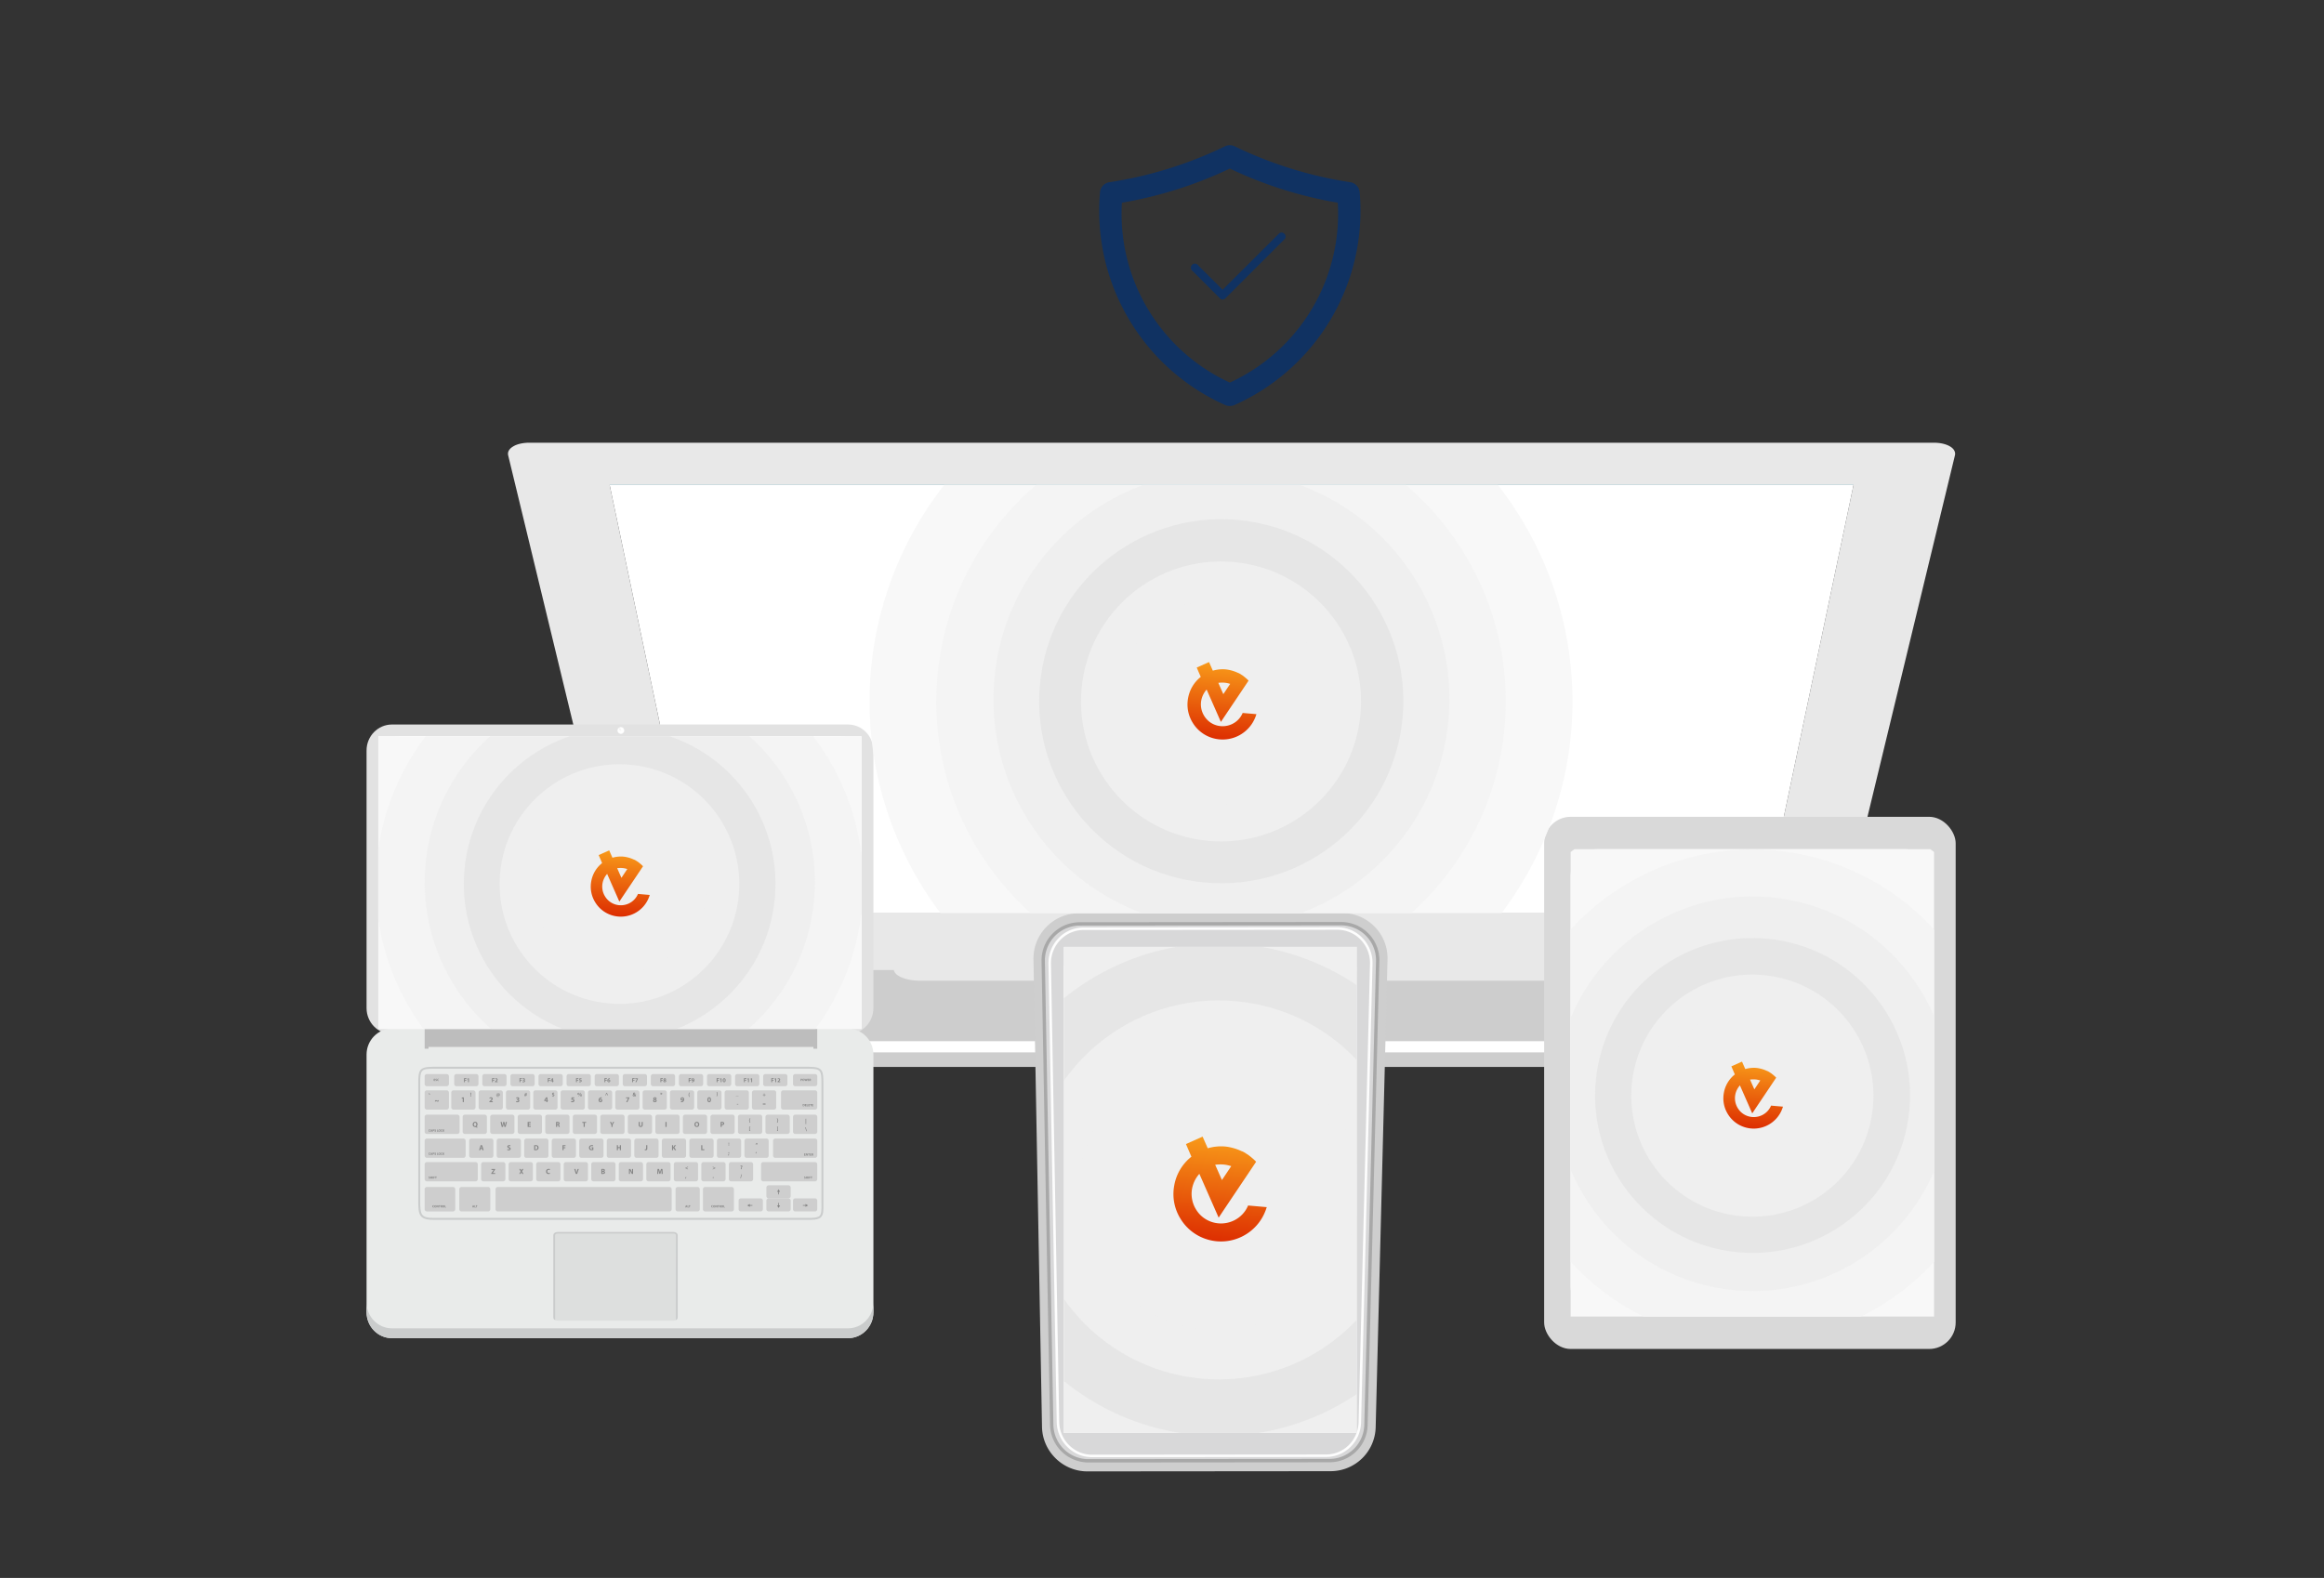 <svg width="240" height="163" fill="none" xmlns="http://www.w3.org/2000/svg"><rect width="100%" height="100%" fill="#333333" stroke="none"/><path d="m84.752 105.814.446 1.218a4.864 4.864 0 0 0 3.078 2.947 4.95 4.95 0 0 0 1.517.235h73.457c.189 0 .374-.014.555-.036l.117-.014c.176-.023.352-.054.519-.099.009 0 .018-.005.027-.005.018-.004.036-.013.059-.018.081-.022.162-.04.239-.068.036-.013.072-.031.108-.045.154-.054.303-.117.451-.185l.181-.081c.023-.013.05-.023.072-.032.176-.094.343-.198.506-.311 0 0 .004 0 .004-.004.014-.009.023-.019.032-.028a5.3 5.3 0 0 0 .41-.324l.068-.068c.054-.05.104-.104.154-.154.108-.108.207-.221.306-.343.027-.031.059-.058.086-.094.023-.027.036-.064.059-.091.031-.045.068-.081.099-.126.05-.072.099-.149.145-.226.031-.049.058-.103.085-.153l.018-.032c.009-.013.018-.031.027-.045.041-.076.082-.158.118-.239.036-.081.072-.162.108-.248l.014-.032.013-.031.014-.032a.096.096 0 0 0 .009-.032c.076-.203.149-.406.225-.604.073-.19.14-.384.212-.573 0-.005 0-.005.005-.005l.013-.032c-.009.023-.022.046-.031.068a4.86 4.86 0 0 0 .329-1.782l-.036-6.36a4.925 4.925 0 0 0-.401-1.913 4.933 4.933 0 0 0-1.074-1.561 5.022 5.022 0 0 0-3.521-1.444H89.481a4.986 4.986 0 0 0-3.515 1.444 5.052 5.052 0 0 0-1.075 1.561 4.922 4.922 0 0 0-.401 1.914l-.036 6.359a4.884 4.884 0 0 0 .33 1.782.336.336 0 0 1-.032-.058Zm.668 1.223c.027.036.054.076.085.112a.365.365 0 0 1-.04-.045c-.018-.018-.027-.045-.045-.067Zm1.042 1.033c.032.023.063.05.1.072-.01-.009-.023-.013-.037-.022-.018-.009-.04-.032-.063-.05Zm.654.411c.041.022.086.04.131.063-.045-.023-.085-.045-.13-.063Zm.686.288c.032.01.06.023.09.032-.008-.004-.022-.004-.03-.009-.019-.004-.037-.018-.06-.023Zm.194.059c.109.032.222.059.33.086a3.938 3.938 0 0 1-.33-.086Zm76.255.163c.05-.005.1-.014.145-.023l-.068.014c-.027.004-.054.004-.077.009Zm.605-.109-.068.014c.064-.014.127-.032.19-.05l-.041.014c-.027.009-.054.018-.081.022Zm1.652-.753a.085.085 0 0 0-.027.018c.036-.023.067-.05.099-.077-.009.004-.018.014-.027.023-.018.013-.032.027-.045.036Zm.51-.42a.056.056 0 0 1 .018-.014l-.009.009c0-.004-.005 0-.009.005Zm.97-1.232a.085.085 0 0 1-.018.027c-.009.014-.018.023-.023.036l.041-.068v.005Zm-79.513 2.464c.104.018.212.036.316.05-.104-.014-.212-.027-.316-.05Zm-3.385-2.405c-.013-.023-.027-.041-.04-.064.013.023.031.041.04.064Z" fill="#CDCDCD"/><path d="M168.288 104.32a5.473 5.473 0 0 1-.302.664c-.005.009-.009.018-.018.027-.1.18-.217.347-.339.51-.045.063-.094.122-.14.18-.099.122-.207.24-.316.352-.049.05-.094.104-.148.149-.154.14-.312.271-.479.393-.013.009-.027.023-.045.036a4.735 4.735 0 0 1-.582.348c-.059.031-.122.054-.185.085a5.476 5.476 0 0 1-.451.185c-.118.041-.231.082-.352.113a5.188 5.188 0 0 1-.61.122l-.117.014a4.73 4.73 0 0 1-.564.036H89.393a5.009 5.009 0 0 1-1.53-.24 4.933 4.933 0 0 1-3.114-2.983l.447 1.219a4.859 4.859 0 0 0 1.76 2.288c.397.284.844.505 1.318.659a4.95 4.95 0 0 0 1.516.235h73.457c.19 0 .375-.014.555-.037l.118-.013c.176-.023.352-.054.519-.099.009 0 .018-.005.027-.005.018-.004.036-.013.058-.018.082-.023.163-.041.24-.068.036-.013.072-.031.108-.045.153-.054.302-.117.451-.185l.181-.081c.022-.014.049-.023.072-.032a4.99 4.99 0 0 0 .505-.311s.005 0 .005-.005a.214.214 0 0 0 .031-.027c.14-.103.28-.207.411-.325l.068-.067c.054-.05.104-.104.153-.154a4.21 4.21 0 0 0 .307-.343c.027-.031.059-.058.086-.09.022-.027.036-.063.059-.09.031-.041.067-.081.099-.127.05-.072.099-.148.144-.221.032-.049.059-.104.086-.153l.018-.032c.009-.018.018-.031.027-.045.041-.077.081-.158.117-.239.037-.081.073-.163.109-.248l.013-.032.014-.031.013-.032a.077.077 0 0 0 .009-.032c.077-.203.149-.406.226-.604.072-.19.14-.384.212-.573 0 0 0-.005.005-.005-.014 0-.009-.009-.005-.023Z" fill="#fff"/><path d="M163.558 91.336c.686 0 1.34.14 1.936.388.596.249 1.133.61 1.584 1.056.451.447.817.975 1.074 1.562.253.587.397 1.237.402 1.913l.036 6.355a4.866 4.866 0 0 1-1.435 3.488 4.98 4.98 0 0 1-1.575 1.061 5.016 5.016 0 0 1-1.937.388h-74.25c-.687 0-1.341-.14-1.937-.388a4.84 4.84 0 0 1-1.575-1.061 4.915 4.915 0 0 1-1.056-1.57 4.854 4.854 0 0 1-.379-1.918l.036-6.355a4.922 4.922 0 0 1 .402-1.913 4.924 4.924 0 0 1 1.074-1.562 5.047 5.047 0 0 1 1.584-1.056 5.02 5.02 0 0 1 1.931-.388h74.085Z" fill="#CDCDCD"/><path d="m172.242 97.884-.154-3.353h6.165l.18 3.353h-6.191Z" fill="#BBB"/><mask id="a" style="mask-type:luminance" maskUnits="userSpaceOnUse" x="170" y="93" width="3" height="5"><path d="M172.088 94.53c.05 1.12.104 2.235.153 3.354-.23 0-.446-.018-.64-.054a2.417 2.417 0 0 1-.515-.15 1.153 1.153 0 0 1-.347-.22.413.413 0 0 1-.136-.276l-.149-3.357c.005.1.05.194.136.28.081.085.198.162.343.225.144.063.32.113.514.15.194.03.411.049.641.049Z" fill="#fff"/></mask><g mask="url(#a)"><path d="m170.603 97.184-.149-3.357V93.836l.149 3.362V97.184Z" fill="#9E9E9E"/><path d="m170.603 97.198-.149-3.357v.036l.149 3.357V97.207c.005-.004.005-.009 0-.009Z" fill="#A3A3A3"/><path d="m170.607 97.234-.149-3.358V93.904c0 .004 0 .004.004.009l.149 3.357v-.009c0-.004 0-.004-.004-.009v-.009c.004-.004 0-.009 0-.009Z" fill="#A8A8A8"/><path d="m170.617 97.265-.149-3.357v.009c0 .004 0 .004.005.009 0 .004 0 .004.004.009v.009l.149 3.357c0-.004 0-.004-.004-.009 0 0 0-.004-.005-.009v-.018Z" fill="#ADADAD"/><path d="m170.632 97.297-.149-3.357c0 .004.004.004.004.009 0 0 0 .004.005.009 0 .004 0 .004.004.009 0 .004 0 .004.005.009l.149 3.357c0-.004 0-.004-.005-.009 0-.004 0-.004-.004-.009 0-.004 0-.004-.005-.009-.004-.004-.004-.004-.004-.009Z" fill="#B3B3B3"/><path d="m170.645 97.329-.149-3.358c0 .005.005.005.005.01 0 .004.005.004.005.008 0 .005.004.005.004.01 0 0 0 .004.005.008l.148 3.358s-.004-.005-.004-.01c0-.004-.005-.004-.005-.008 0-.005-.004-.005-.004-.01-.005-.004-.005-.008-.005-.008Z" fill="#B8B8B8"/><path d="m170.656 97.36-.149-3.357c0 .004.004.004.004.009 0 .004.005.004.005.009 0 .004.005.004.005.009 0 0 .004.004.004.009l.149 3.357c0-.004-.005-.004-.005-.009 0-.004-.004-.004-.004-.009 0-.004-.005-.004-.005-.009 0-.004 0-.009-.004-.009Z" fill="#BDBDBD"/><path d="m170.681 97.387-.149-3.357c0 .004.004.004.004.009 0 .004.005.004.005.009 0 .004.004.004.004.009.005.004.005.004.005.009l.149 3.358c-.005 0-.005-.005-.005-.01 0-.004-.004-.004-.004-.008 0-.005-.005-.005-.005-.01-.004-.004-.004-.004-.004-.009Z" fill="#C2C2C2"/><path d="m170.698 97.414-.148-3.357c0 .004.004.004.004.009 0 0 .005.004.005.009 0 0 .004.004.004.009 0 .004.005.004.005.009l.149 3.357s-.005-.004-.005-.009c-.004-.004-.004-.004-.004-.009 0-.004-.005-.004-.005-.009 0-.004 0-.004-.005-.009Z" fill="#C7C7C7"/><path d="m170.727 97.446-.149-3.358c0 .005.004.005.004.01 0 .004.005.004.005.008.004.005.004.005.004.01l.009.008.149 3.358c-.004 0-.004-.004-.009-.009l-.009-.009s-.004-.004-.004-.009c.004-.004 0-.009 0-.009Z" fill="#CCC"/><path d="m170.751 97.473-.149-3.358.009.01.009.008.009.01.009.009.149 3.357-.009-.009c-.004 0-.004-.004-.009-.009l-.009-.009c-.004-.004-.009-.004-.009-.009Z" fill="#D1D1D1"/><path d="m170.783 97.5-.149-3.357.009.009.009.009a.076.076 0 0 1 .009.009c.005 0 .005.004.009.009l.154 3.358c-.005-.005-.009-.005-.009-.01a.01.01 0 0 1-.009-.008c-.005 0-.005-.005-.009-.01-.009-.004-.009-.004-.014-.009Z" fill="#D6D6D6"/><path d="m170.819 97.532-.154-3.358.009.01.01.008c0 .005.004.005.009.01l.009.008.148 3.353c-.004 0-.009-.004-.009-.009l-.009-.009c-.004-.004-.009-.004-.009-.009 0 0 0-.004-.004-.004Z" fill="#DBDBDB"/><path d="m170.857 97.559-.149-3.353a.042.042 0 0 0 .014.009c.004.004.009.004.009.009.005 0 .005.004.009.009.005.004.009.004.014.009l.148 3.353c-.004-.005-.009-.005-.013-.01-.005-.004-.009-.004-.009-.008-.005-.005-.009-.005-.014-.01 0-.004-.004-.004-.009-.008Z" fill="#E0E0E0"/><path d="m170.9 97.586-.149-3.353c.004.004.009.004.009.01.004.004.009.004.013.008.005.005.009.005.014.01.004 0 .009.004.013.008l.149 3.353c-.004-.004-.009-.004-.013-.009-.005-.004-.009-.004-.014-.009-.004-.004-.009-.004-.013-.009l-.009-.009Z" fill="#E6E6E6"/><path d="m170.952 97.618-.149-3.353c.005.004.009.004.014.009.004.004.009.004.013.009.005.004.009.004.014.009.004 0 .009.004.018.009l.149 3.353c-.005-.005-.009-.005-.014-.01-.004-.004-.009-.004-.013-.008-.005-.005-.009-.005-.014-.01-.009-.004-.013-.008-.018-.008Z" fill="#EBEBEB"/><path d="m171.009 97.65-.149-3.354c.004 0 .009.004.013.009.005.005.009.005.018.01.005.004.009.004.018.008.005.005.009.005.018.01l.154 3.352c-.005-.004-.014-.004-.018-.009-.005-.004-.009-.004-.014-.009-.009 0-.009-.004-.018-.009-.009-.004-.013-.009-.022-.009Z" fill="#F0F0F0"/><path d="m171.077 97.681-.153-3.353c.004.004.013.004.018.009.009.004.013.004.018.009.004.004.013.004.018.009.004.004.013.004.018.009l.149 3.353a.031.031 0 0 1-.018-.009c-.005-.004-.014-.004-.018-.009a.031.031 0 0 1-.018-.009c0-.004-.009-.009-.014-.009Z" fill="#F5F5F5"/><path d="m171.15 97.708-.149-3.353c.005.004.014.004.018.009.009 0 .014.004.018.009.009.004.014.004.018.009.009 0 .014.004.023.009l.149 3.353c-.005 0-.014-.005-.018-.005-.005-.004-.014-.004-.018-.009-.005-.004-.014-.004-.018-.009-.009-.009-.014-.009-.023-.013Z" fill="#FAFAFA"/><path d="m171.227 97.735-.149-3.353c.005 0 .014.004.018.004.005 0 .014.005.018.005.005 0 .014.004.018.004.005 0 .014.005.019.005l.153 3.353c-.005 0-.014-.004-.018-.004-.005 0-.014-.005-.018-.005-.005 0-.014-.004-.018-.004-.009 0-.014 0-.023-.005Z" fill="#fff"/><path d="m171.302 97.762-.153-3.353c.005 0 .014.005.018.005.005 0 .014.004.018.004.005 0 .014.005.018.005.005 0 .014.004.018.004l.154 3.353c-.005-.004-.014-.004-.018-.004-.005 0-.014-.005-.018-.005-.005 0-.014-.004-.018-.004-.005-.005-.01-.005-.019-.005ZM171.376 97.78l-.153-3.353c.004 0 .013.004.018.004.004 0 .013.005.018.005.004 0 .013.004.018.004.004 0 .009.005.018.005l.153 3.353c-.004 0-.013-.004-.018-.004-.004 0-.013-.005-.018-.005-.004 0-.013-.004-.018-.004-.004 0-.009-.005-.018-.005Z" fill="#fff"/><path d="m171.447 97.798-.154-3.353c.005 0 .014.005.018.005.005 0 .014.004.019.004.004 0 .009.005.018.005.004 0 .013.004.018.004l.153 3.353c-.004 0-.009-.004-.018-.004-.004 0-.014-.005-.018-.005-.005 0-.009 0-.018-.004-.009 0-.014-.005-.018-.005Z" fill="#fff"/><path d="m171.514 97.816-.153-3.353c.004 0 .013.005.018.005.004 0 .013.004.018.004.009 0 .013.005.022.005.005 0 .014.004.018.004l.154 3.353c-.005 0-.014 0-.018-.004-.005 0-.014-.005-.018-.005-.009 0-.014-.004-.018-.004-.009-.005-.014-.005-.023-.005ZM171.595 97.83l-.153-3.353c.009 0 .018.004.022.004.009 0 .018.005.023.005.009 0 .018 0 .023.004.009 0 .018.005.022.005l.154 3.353c-.01 0-.014-.004-.023-.004s-.018-.005-.023-.005c-.009 0-.013-.005-.022-.005s-.018-.004-.023-.004ZM171.691 97.843l-.154-3.353c.014 0 .027.004.041.004.013 0 .027.005.045.005.013 0 .027.004.045.004.014 0 .032.005.045.005l.154 3.353c-.014 0-.032-.005-.046-.005-.013 0-.027-.004-.045-.004-.013 0-.027-.005-.04-.005-.018 0-.032 0-.045-.004Z" fill="#fff"/><path d="m171.867 97.866-.154-3.353c.009 0 .018 0 .027.004h.027c.009 0 .018 0 .027.005h.028l.153 3.353h-.054c-.009 0-.018 0-.027-.005-.009-.004-.018-.004-.027-.004ZM171.976 97.875l-.154-3.353h.054l.154 3.353h-.054ZM172.04 97.88l-.154-3.354h.063l.154 3.353h-.063Z" fill="#fff"/><path d="m172.096 97.883-.154-3.353h.046l.153 3.353h-.045ZM172.145 97.883l-.154-3.353h.054l.154 3.353H172.145Z" fill="#fff"/><path d="m172.197 97.883-.153-3.353H172.093l.154 3.353H172.197Z" fill="#fff"/></g><mask id="b" style="mask-type:luminance" maskUnits="userSpaceOnUse" x="178" y="93" width="3" height="5"><path d="M180.166 93.756c0-.01.004-.014.004-.023v-.068l.185 3.363v.045c0 .009 0 .013-.004.022 0 .01 0 .014-.005.023a.56.56 0 0 1-.198.302c-.109.09-.253.176-.429.244a3.314 3.314 0 0 1-.591.167c-.222.04-.456.059-.7.059l-.176-3.353c.244 0 .478-.023.695-.064.217-.04.42-.094.591-.167.172-.072.316-.153.424-.248a.59.59 0 0 0 .204-.302Z" fill="#fff"/></mask><g mask="url(#b)"><path d="m178.43 97.885-.181-3.353h.005l.176 3.353Z" fill="#fff"/><path d="m178.429 97.885-.176-3.353H178.302l.176 3.353h-.049Z" fill="#FAFAFA"/><path d="m178.478 97.885-.176-3.353h.054l.176 3.353h-.054Z" fill="#F5F5F5"/><path d="m178.523 97.885-.176-3.353h.05l.176 3.353H178.523Z" fill="#F0F0F0"/><path d="m178.573 97.885-.176-3.353h.054l.176 3.353h-.04c-.005-.004-.009 0-.014 0Z" fill="#EBEBEB"/><path d="m178.63 97.88-.176-3.352h.054l.176 3.353h-.054Z" fill="#E6E6E6"/><path d="m178.678 97.876-.176-3.353h.055l.176 3.353h-.055Z" fill="#E0E0E0"/><path d="m178.732 97.876-.176-3.353h.059l.176 3.353h-.046c0-.004-.004 0-.013 0Z" fill="#DBDBDB"/><path d="m178.795 97.867-.176-3.353h.054l.181 3.353h-.059Z" fill="#D6D6D6"/><path d="m178.853 97.862-.181-3.353H178.74l.181 3.353H178.853Z" fill="#D1D1D1"/><path d="m178.916 97.858-.18-3.353h.036c.004 0 .009 0 .018-.004h.013l.181 3.353h-.018c-.005 0-.014 0-.018.004h-.014c-.004-.004-.013-.004-.018 0Z" fill="#CCC"/><path d="m178.983 97.85-.18-3.354c.004 0 .013 0 .018-.004.004 0 .009 0 .018-.005.004 0 .013 0 .018-.004.004 0 .009 0 .018-.005l.18 3.353c-.004 0-.009 0-.018.005-.004 0-.013 0-.018.004-.004 0-.009 0-.013.005-.014 0-.018.004-.023.004Z" fill="#C7C7C7"/><path d="m179.047 97.835-.181-3.353c.005 0 .014 0 .018-.004.005 0 .009 0 .018-.005.005 0 .009 0 .018-.004.005 0 .009 0 .019-.005l.18 3.353c-.004 0-.009 0-.018.005-.005 0-.009 0-.018.004-.005 0-.009 0-.018.005-.005.004-.009.004-.018.004Z" fill="#C2C2C2"/><path d="m179.118 97.826-.181-3.353c.005 0 .014 0 .018-.004.005 0 .009 0 .018-.005.005 0 .014 0 .018-.004.005 0 .009 0 .018-.005l.181 3.353c-.009 0-.009 0-.018.005-.005 0-.009 0-.018.004-.005 0-.009 0-.018.005-.005.004-.014.004-.018.004Z" fill="#BDBDBD"/><path d="m179.184 97.813-.181-3.353c.005 0 .009 0 .014-.004.004 0 .013 0 .018-.005.004 0 .009 0 .018-.004.009 0 .009 0 .018-.005l.181 3.353c-.005 0-.009.005-.018.005-.005 0-.014.004-.019.004-.004 0-.009.005-.018.005 0 .004-.009.004-.013.004Z" fill="#B8B8B8"/><path d="m179.251 97.8-.181-3.353c.005 0 .009-.005.018-.005.005 0 .014-.004.018-.004.005 0 .014-.005.018-.005.005 0 .009-.004.018-.004l.181 3.353c-.005 0-.009.004-.018.004-.005 0-.009.005-.018.005-.005 0-.014 0-.018.004-.009.005-.014.005-.018.005Z" fill="#B3B3B3"/><path d="m179.317 97.786-.18-3.353c.004 0 .013-.005.018-.005.004 0 .009-.004.018-.004.005 0 .009-.005.018-.005.005 0 .009-.004.018-.004l.181 3.353c-.005 0-.009.004-.018.004-.005 0-.009.005-.018.005-.005 0-.014.004-.019.004-.009 0-.013 0-.018.005Z" fill="#ADADAD"/><path d="m179.385 97.767-.181-3.353c.005 0 .009-.004.019-.004.004 0 .013-.005.018-.005.004 0 .009-.004.018-.004.004 0 .009-.005.018-.005l.18 3.353c-.004 0-.013.005-.018.005-.004 0-.013.004-.018.004-.004 0-.013.005-.018.005l-.018.004Z" fill="#A8A8A8"/><path d="m179.455 97.75-.18-3.353c.004 0 .013-.005.018-.005.004 0 .013-.004.018-.004.004 0 .009-.005.018-.005.004 0 .009-.004.018-.004l.181 3.353c-.005 0-.014.004-.019.004-.004 0-.013.005-.018.005-.004 0-.013.004-.018.004-.004 0-.009.005-.018.005Z" fill="#A3A3A3"/><path d="m179.526 97.727-.181-3.353c.009 0 .014-.004.018-.004.005 0 .014-.005.018-.005.005 0 .009-.004.018-.004.005 0 .014-.005.018-.005l.181 3.353c-.005.005-.014.005-.018.005-.005 0-.014.004-.018.004-.005.005-.014.005-.018.005-.009.004-.014.004-.018.004Z" fill="#9E9E9E"/><path d="m179.6 97.705-.18-3.353a.038.038 0 0 0 .018-.01c.004-.004.013-.004.018-.008.004-.005.013-.005.018-.01.004-.004.013-.004.018-.008l.18 3.353c-.004.004-.013.004-.018.009-.004.004-.013.004-.018.009-.004.004-.013.004-.018.009a.03.03 0 0 1-.018.009Z" fill="#999"/><path d="m179.674 97.678-.181-3.353a.037.037 0 0 0 .019-.01c.004-.004.013-.004.018-.008.009-.005.013-.005.018-.01.004-.004.013-.004.018-.008l.18 3.353c-.009.004-.013.004-.022.009-.005.004-.014.004-.018.009-.009.004-.014.004-.018.009 0 .004-.009.004-.014.009Z" fill="#949494"/><path d="m179.755 97.646-.18-3.353c.004-.004.013-.004.022-.009.009-.004.014-.009.023-.009.009-.004.013-.004.022-.009.009-.004.014-.009.023-.009l.185 3.353-.023.01c-.004.004-.013.004-.022.008l-.023.01c-.013.004-.022.004-.027.008Z" fill="#8F8F8F"/><path d="m179.841 97.605-.185-3.353.027-.013.027-.014.027-.013.027-.014.181 3.358-.027.013-.027.014a3.411 3.411 0 0 0-.027.013.073.073 0 0 0-.023.01Z" fill="#8A8A8A"/><path d="m179.946 97.551-.181-3.358a.96.96 0 0 0 .271-.208.539.539 0 0 0 .086-.116.463.463 0 0 0 .045-.122c0-.01.004-.014.004-.023v-.068l.185 3.363v.045c0 .009 0 .013-.004.022 0 .01 0 .014-.005.023a.48.48 0 0 1-.13.235c-.037.036-.073.072-.122.108a.634.634 0 0 1-.149.1Z" fill="#858585"/></g><path d="m172.511 96.331-.158-3.366h6.205l.181 3.366h-6.228Z" fill="#28BB00"/><mask id="c" style="mask-type:luminance" maskUnits="userSpaceOnUse" x="178" y="92" width="3" height="6"><path d="M180.171 93.665c.064 1.119.122 2.238.185 3.362a.426.426 0 0 0-.13-.271 1.055 1.055 0 0 0-.343-.217 2.142 2.142 0 0 0-.51-.144 3.494 3.494 0 0 0-.637-.054l-.176-3.367c.226 0 .443.018.632.054.194.036.366.086.506.15.144.062.261.135.343.22a.376.376 0 0 1 .13.267Z" fill="#fff"/></mask><g mask="url(#c)"><path d="m178.736 96.332-.176-3.367h.05l.18 3.367h-.054Z" fill="#36FF00"/><path d="m178.783 96.332-.181-3.367H178.652l.181 3.367h-.05Z" fill="#4EFF1F"/><path d="m178.832 96.337-.18-3.367h.054l.18 3.367h-.054Z" fill="#58FF2B"/><path d="m178.882 96.337-.18-3.367h.063l.18 3.367h-.063Z" fill="#60FF35"/><path d="m178.938 96.337-.18-3.367H178.816l.181 3.367h-.045c0 .004-.005.004-.014 0Z" fill="#66FF3D"/><path d="m179.002 96.34-.18-3.366h.027c.009 0 .018 0 .027.004h.027c.009 0 .018 0 .027.005l.18 3.367c-.009 0-.018 0-.027-.005h-.027c-.009 0-.018 0-.027-.004-.009.004-.018 0-.027 0Z" fill="#6CFF44"/><path d="m179.114 96.35-.18-3.367c.013 0 .031.005.045.005.014 0 .027.004.045.004.014 0 .027.005.041.005.013 0 .027.004.04.004l.181 3.367c-.014 0-.027-.004-.041-.004-.013 0-.027-.005-.045-.005-.013 0-.027-.004-.045-.004-.014 0-.027 0-.041-.005Z" fill="#71FF4B"/><path d="m179.288 96.373-.181-3.367c.009 0 .018.004.027.004.009 0 .018.005.023.005.009 0 .018.004.022.004.009 0 .018.005.023.005l.18 3.367c-.009 0-.013-.005-.022-.005s-.014-.004-.023-.004-.018-.005-.022-.005c-.014-.004-.023-.004-.027-.004Z" fill="#6CFF44"/><path d="m179.382 96.39-.18-3.366c.004 0 .013.005.018.005.009 0 .014.004.018.004.005 0 .014 0 .018.005.005 0 .014.004.018.004l.181 3.367c-.005 0-.014-.005-.018-.005-.005 0-.014-.004-.018-.004-.005 0-.014-.005-.019-.005-.004-.004-.009-.004-.018-.004Z" fill="#66FF3D"/><path d="m179.464 96.404-.181-3.367c.005 0 .014.005.018.005.005 0 .014 0 .018.004.005 0 .014 0 .018.005.005 0 .014.004.018.004l.181 3.367c-.005 0-.014-.004-.018-.004-.005 0-.014-.005-.018-.005-.009 0-.014 0-.018-.004-.005 0-.014-.005-.018-.005Z" fill="#60FF35"/><path d="m179.53 96.418-.18-3.367c.009 0 .013.005.018.005.004 0 .013.004.018.004.005 0 .014.005.018.005.005 0 .009.004.018.004l.181 3.367c-.005 0-.014-.005-.018-.005-.005 0-.009-.004-.018-.004-.005 0-.014-.005-.019-.005-.004 0-.013 0-.018-.004Z" fill="#58FF2B"/><path d="m179.601 96.436-.18-3.367c.004 0 .013.005.018.005.004 0 .013.004.018.004.004 0 .013.005.018.005l.018.004.181 3.367c-.005 0-.009-.004-.019-.004-.004 0-.013-.005-.018-.005-.004 0-.013-.004-.018-.004-.004 0-.013 0-.018-.005Z" fill="#4EFF1F"/><path d="m179.676 96.458-.181-3.366c.005 0 .014.004.018.004.005 0 .014.005.018.005.005 0 .014.004.018.004.005 0 .014.005.018.005l.181 3.367c-.005 0-.014-.005-.018-.005-.005 0-.014-.004-.018-.004-.005 0-.014-.005-.018-.005-.005 0-.014-.005-.018-.005Z" fill="#36FF00"/><path d="m179.746 96.48-.18-3.366c.004 0 .013.005.018.01.004 0 .013.004.018.008.004.005.013.005.018.01.004 0 .014.004.018.008l.185 3.367a.038.038 0 0 1-.018-.009c-.005-.004-.014-.004-.018-.009-.005-.005-.014-.005-.018-.01l-.023-.008Z" fill="#35FA00"/><path d="m179.828 96.513-.185-3.367c.005.004.014.004.018.009.005.004.014.004.018.009.005 0 .014.005.018.01.005.004.009.004.018.008l.185 3.367c-.004-.005-.013-.005-.018-.01-.004-.004-.013-.004-.018-.008-.004-.005-.013-.005-.018-.01-.009-.004-.013-.008-.018-.008Z" fill="#34F500"/><path d="m179.902 96.54-.185-3.367c.004.004.013.004.018.009.004.004.009.004.018.009.004.004.009.004.018.01.004.004.009.004.013.008l.186 3.362c-.005-.004-.01-.004-.019-.009-.004-.004-.009-.004-.018-.009-.004 0-.009-.004-.018-.009-.004 0-.009 0-.013-.004Z" fill="#33F000"/><path d="m179.965 96.571-.185-3.362c.005.004.009.004.014.009.004.004.009.004.013.009.005.004.009.004.014.009.004.004.009.004.013.009l.185 3.367c-.004-.005-.009-.005-.013-.01l-.014-.008c-.004-.005-.009-.005-.013-.01-.005-.008-.009-.008-.014-.013Z" fill="#32EB00"/><path d="m180.022 96.603-.185-3.367c.005.004.009.004.014.009.004.004.009.004.013.009.005.004.009.004.014.009.004 0 .009.005.009.01l.185 3.361c-.005-.004-.009-.004-.014-.009-.004 0-.009-.004-.013-.009-.005-.004-.009-.004-.014-.009 0 0-.004 0-.009-.004Z" fill="#31E600"/><path d="m180.071 96.634-.185-3.362c.004.004.009.004.014.009.004.004.009.004.013.009a.01.01 0 0 1 .009.009c.005.004.009.004.009.009l.185 3.362c-.004-.004-.009-.004-.009-.009-.004-.005-.009-.005-.009-.009-.004 0-.009-.005-.013-.009-.005-.005-.01-.009-.014-.009Z" fill="#30E000"/><path d="m180.117 96.661-.185-3.362.009.01c.004 0 .004.004.009.008a.07.07 0 0 0 .009.01.076.076 0 0 1 .009.008l.185 3.362c-.004-.004-.009-.004-.009-.009l-.009-.009-.009-.009c-.005-.004-.009-.004-.009-.009Z" fill="#2EDB00"/><path d="m180.152 96.688-.185-3.362a.07.07 0 0 1 .009.009c.005 0 .005.005.009.009l.009.009.009.009.185 3.362-.009-.009-.009-.009c-.004 0-.004-.004-.009-.009-.004 0-.004-.004-.009-.009Z" fill="#2DD600"/><path d="m180.191 96.72-.185-3.362c0 .004.005.004.009.01 0 .004.005.004.009.008l.009.01a.076.076 0 0 1 .009.008l.185 3.362-.009-.009c-.004 0-.004-.004-.009-.009l-.009-.009-.009-.009Z" fill="#2CD100"/><path d="m180.215 96.747-.185-3.362s.005.004.005.009c0 0 .004.004.004.009a.076.076 0 0 1 .009.009s.005.004.005.009l.185 3.362c0-.005-.005-.005-.009-.009 0-.005-.005-.005-.005-.01 0 0-.004-.004-.004-.008 0-.005 0-.005-.005-.01Z" fill="#2BCC00"/><path d="m180.243 96.774-.185-3.362c.005.005.005.005.005.01.004 0 .004.004.004.008l.009.01c0 .004.005.004.005.008l.185 3.362c0-.004-.005-.004-.005-.009 0-.004-.004-.004-.004-.009 0 0-.005-.004-.005-.009-.004 0-.004-.004-.009-.009Z" fill="#2AC700"/><path d="m180.272 96.805-.185-3.362c0 .005.005.005.005.01 0 .004.004.004.004.008 0 .005.005.005.005.01 0 .004.004.004.004.008l.185 3.362c0-.004-.004-.004-.004-.009 0 0-.005-.004-.005-.009 0-.004-.004-.004-.004-.009 0-.004-.005-.009-.005-.009Z" fill="#29C200"/><path d="m180.29 96.833-.185-3.362s.004.004.004.009c0 .004.005.004.005.009 0 .004 0 .004.004.009 0 .004 0 .004.005.009l.185 3.362c0-.005-.005-.005-.005-.01 0-.004 0-.004-.004-.008-.005-.005-.005-.005-.005-.01 0-.004 0-.004-.004-.008Z" fill="#28BD00"/><path d="m180.307 96.865-.185-3.362c0 .004.005.004.005.009 0 .004.004.004.004.009 0 .004.005.004.005.009 0 .004 0 .004.004.009l.185 3.362c0-.005-.004-.005-.004-.01 0-.004-.005-.004-.005-.008 0-.005-.004-.005-.004-.01 0-.004 0-.008-.005-.008Z" fill="#27B800"/><path d="m180.324 96.896-.185-3.362c0 .004 0 .004.005.009 0 0 .004.004.004.009 0 .004 0 .004.005.009 0 .004 0 .004.004.009l.185 3.362v-.009c0-.005-.004-.005-.004-.009 0-.005 0-.005-.005-.009-.009-.005-.009-.01-.009-.01Z" fill="#26B300"/><path d="m180.335 96.923-.185-3.362c0 .005 0 .005.004.01v.008c0 .005 0 .005.005.01v.008l.185 3.362c0-.004 0-.004-.005-.009v-.009c0-.004 0-.004-.004-.009.004 0 .004-.004 0-.009Z" fill="#25AD00"/><path d="m180.346 96.96-.185-3.363v.01c0 .004 0 .004.005.008V93.633l.185 3.362V96.968c-.005-.004-.005-.009-.005-.009Z" fill="#24A800"/><path d="m180.353 96.99-.185-3.361v.036l.185 3.362V96.99Z" fill="#23A300"/></g><mask id="d" style="mask-type:luminance" maskUnits="userSpaceOnUse" x="170" y="92" width="3" height="6"><path d="m170.603 97.185-.149-3.358v-.072a.554.554 0 0 1 .19-.307c.104-.095.248-.18.42-.248.171-.072.37-.131.586-.167.217-.04.456-.063.7-.063l.158 3.366c-.244 0-.483.023-.704.064-.217.04-.42.094-.592.166a1.48 1.48 0 0 0-.419.249.544.544 0 0 0-.19.302c0 .005-.004.014-.004.018v.036c.004 0 .004.01.004.014Z" fill="#fff"/></mask><g mask="url(#d)"><path d="m170.603 97.185-.149-3.358v-.072a.647.647 0 0 1 .041-.122c.022-.04.05-.076.081-.117a.96.96 0 0 1 .117-.108c.046-.037.095-.068.149-.1l.149 3.362a1.307 1.307 0 0 0-.149.1.96.96 0 0 0-.117.108.63.63 0 0 0-.081.117.325.325 0 0 0-.041.122c0 .005-.004.014-.004.018v.036c.004 0 .004.01.004.014Z" fill="#1C8500"/><path d="m171.002 96.67-.149-3.362c.009-.004.013-.009.022-.013a.741.741 0 0 1 .028-.014l.027-.013.027-.014.153 3.362-.027.014-.027.013-.027.014c-.014 0-.018.009-.027.013Z" fill="#1D8A00"/><path d="m171.105 96.616-.154-3.362c.005-.005.014-.005.018-.009l.023-.01a.033.033 0 0 1 .023-.008l.022-.01.154 3.368c-.01.004-.014.004-.023.009-.009.004-.014.004-.023.009-.009.004-.013.004-.022.009-.005-.005-.014 0-.018.004Z" fill="#1E8F00"/><path d="m171.19 96.576-.154-3.367c.005-.004.014-.004.018-.009.009-.005.014-.005.018-.009.009-.005.014-.005.018-.009.005-.005.014-.005.023-.009l.153 3.367c-.004.004-.013.004-.022.009-.005.004-.014.004-.018.009-.009.004-.014.004-.018.009-.009.004-.014.004-.018.009Z" fill="#1F9400"/><path d="m171.267 96.544-.153-3.367c.004-.004.013-.004.018-.009.004-.004.013-.004.018-.009.004-.004.013-.004.018-.009.004-.004.013-.004.018-.009l.153 3.367c-.004 0-.013.004-.018.004-.004.005-.013.005-.018.01-.004.004-.013.004-.018.004-.004.014-.009.014-.018.018Z" fill="#209900"/><path d="m171.344 96.517-.153-3.366c.005 0 .014-.005.018-.005.005 0 .014-.004.018-.004.005 0 .014-.005.018-.005.005 0 .014-.004.018-.004l.154 3.366c-.005 0-.014.005-.018.005-.005 0-.014.004-.018.004-.005 0-.009.005-.018.005-.01 0-.014 0-.019.004Z" fill="#219E00"/><path d="m171.414 96.49-.153-3.367c.004 0 .013-.004.018-.004.005 0 .014-.005.018-.005.005 0 .014-.004.018-.004.009 0 .014-.005.018-.005l.154 3.367c-.005 0-.014.005-.018.005-.005 0-.014.004-.019.004-.004 0-.013.005-.018.005-.009.004-.013.004-.018.004Z" fill="#23A300"/><path d="m171.482 96.472-.154-3.367c.005 0 .01-.004.019-.004.004 0 .009-.005.018-.005.004 0 .013-.004.018-.004.004 0 .013-.005.018-.005l.153 3.367c-.009 0-.013.004-.018.004-.004 0-.013.005-.018.005l-.018.004c-.005 0-.014 0-.018.005Z" fill="#24A800"/><path d="m171.556 96.45-.153-3.367c.004 0 .009-.005.018-.005.004 0 .009-.004.018-.004.004 0 .009-.005.013-.005.009 0 .014-.004.018-.004l.154 3.366c-.005 0-.014.005-.018.005-.005 0-.009.004-.018.004-.005 0-.009.005-.018.005-.005.004-.009.004-.014.004Z" fill="#25AD00"/><path d="m171.623 96.436-.153-3.367c.004 0 .009-.004.018-.004.004 0 .013-.005.018-.005.004 0 .013-.004.018-.004.004 0 .009-.005.018-.005l.153 3.367c-.004 0-.013.004-.018.004-.004 0-.013.005-.018.005-.004 0-.009.004-.018.004s-.013 0-.018.005Z" fill="#26B300"/><path d="m171.691 96.418-.154-3.367c.005 0 .014-.004.018-.004.005 0 .009-.004.018-.004.005 0 .009-.005.018-.005.005 0 .009-.005.018-.005l.154 3.367c-.005 0-.009 0-.018.005-.005 0-.014.004-.018.004-.005 0-.009.005-.018.005-.009.004-.014.004-.018.004Z" fill="#27B800"/><path d="m171.754 96.404-.154-3.366c.005 0 .009 0 .018-.005.005 0 .014-.004.018-.004.005 0 .009 0 .018-.005.005 0 .009 0 .018-.004l.154 3.366c-.005 0-.014 0-.018.005-.005 0-.009 0-.018.004-.005 0-.014 0-.018.005-.005.004-.009.004-.018.004Z" fill="#28BD00"/><path d="m171.82 96.39-.153-3.366c.005 0 .009 0 .018-.004.005 0 .014 0 .018-.005.005 0 .009 0 .018-.004.005 0 .009 0 .018-.005l.154 3.367c-.005 0-.009 0-.018.004-.005 0-.009 0-.018.005-.005 0-.014 0-.018.004-.005.005-.009.005-.019.005Z" fill="#29C200"/><path d="m171.891 96.382-.153-3.367c.004 0 .013 0 .018-.004.004 0 .013 0 .018-.005.004 0 .009 0 .018-.004.004 0 .009 0 .018-.005l.153 3.367c-.004 0-.009 0-.013.004h-.018c-.005 0-.009 0-.018.005-.014.009-.018.009-.023.009Z" fill="#2AC700"/><path d="m171.958 96.373-.153-3.367h.032c.004 0 .009 0 .018-.005h.018l.153 3.367c-.004 0-.009 0-.018.005h-.036c-.005-.005-.009 0-.014 0Z" fill="#2BCC00"/><path d="m172.022 96.364-.154-3.367h.072l.158 3.367H172.022Z" fill="#2CD100"/><path d="m172.089 96.354-.158-3.366h.054l.158 3.366h-.054Z" fill="#2DD600"/><path d="m172.145 96.35-.158-3.366h.055l.153 3.366h-.05Z" fill="#2EDB00"/><path d="m172.205 96.346-.153-3.367h.054l.158 3.367h-.059Z" fill="#30E000"/><path d="m172.259 96.34-.158-3.366h.054l.158 3.367h-.054Z" fill="#31E600"/><path d="m172.316 96.337-.158-3.367h.054l.158 3.367h-.054Z" fill="#32EB00"/><path d="m172.368 96.337-.158-3.367h.054l.158 3.367h-.054Z" fill="#33F000"/><path d="m172.414 96.337-.158-3.367H172.306l.158 3.367h-.041c0-.005-.005 0-.009 0Z" fill="#34F500"/><path d="m172.463 96.332-.157-3.366h.054l.158 3.366h-.055Z" fill="#35FA00"/><path d="m172.512 96.332-.158-3.366.158 3.366Z" fill="#36FF00"/></g><path d="m72.243 94.297.194-3.385H181.94l.194 3.385H72.243Z" fill="#BABABA"/><path d="m62.957 50.092.261-3.777h127.937l.262 3.777H62.957Z" fill="#1D91B2"/><path d="M199.715 45.733c.343 0 .663.036.943.104.28.067.528.162.722.28.199.117.348.257.433.415.086.158.118.329.073.505L189.24 99.315a.675.675 0 0 1-.248.347 1.863 1.863 0 0 1-.51.285 3.552 3.552 0 0 1-.699.189 4.758 4.758 0 0 1-.817.072h-24.907c-.018.154-.108.298-.257.429a2.084 2.084 0 0 1-.587.348c-.239.099-.523.18-.83.234a5.735 5.735 0 0 1-.989.086H94.974a5.73 5.73 0 0 1-.988-.086 4.026 4.026 0 0 1-.83-.234 2.009 2.009 0 0 1-.587-.348c-.144-.131-.235-.275-.257-.429H67.4c-.284 0-.56-.027-.816-.072a4.046 4.046 0 0 1-.7-.19 1.869 1.869 0 0 1-.51-.284.698.698 0 0 1-.248-.347L52.48 47.042a.676.676 0 0 1 .072-.506c.09-.158.239-.298.438-.415.194-.122.437-.217.722-.284.284-.064.6-.104.943-.104h145.059Zm-17.582 48.563 9.283-44.204H62.956l9.287 44.204h109.89Zm-3.701 3.588c.244 0 .478-.022.699-.058.217-.041.42-.095.592-.167.171-.068.32-.154.428-.244a.547.547 0 0 0 .199-.303.354.354 0 0 0-.077-.302.928.928 0 0 0-.329-.248 2.147 2.147 0 0 0-.528-.167 3.502 3.502 0 0 0-.682-.063h-6.223c-.244 0-.483.022-.704.063-.217.04-.42.095-.591.167a1.47 1.47 0 0 0-.42.248.542.542 0 0 0-.189.302.377.377 0 0 0 .085.303c.073.09.19.176.339.243.149.068.329.127.532.168.203.04.434.058.677.058h6.192Z" fill="#E8E8E8"/><path d="M178.739 96.332c.244 0 .474.022.681.063.204.04.384.095.529.167a.928.928 0 0 1 .329.248.361.361 0 0 1 .077.302.568.568 0 0 1-.199.303c-.108.09-.253.176-.429.243a3.259 3.259 0 0 1-.591.167c-.221.04-.456.059-.699.059h-6.188c-.243 0-.473-.023-.676-.059a2.228 2.228 0 0 1-.533-.167.952.952 0 0 1-.338-.243.373.373 0 0 1-.086-.303.533.533 0 0 1 .189-.302c.109-.095.249-.176.42-.248a2.97 2.97 0 0 1 .591-.167c.221-.04.456-.063.704-.063h6.219Z" fill="#CECECE"/><path d="m191.417 50.093-9.283 44.204H72.244l-9.287-44.204h128.46Z" fill="#fff"/><path d="M90.196 104.135c0 1.481-1.174 2.682-2.624 2.682H40.478c-1.45 0-2.624-1.201-2.624-2.682v-26.61c0-1.481 1.174-2.683 2.624-2.683h47.096c1.448 0 2.624 1.202 2.624 2.683v26.61h-.002Z" fill="#E2E2E2"/><path d="M41.24 105.683c-1.167 0-2.119-.962-2.119-2.145V78.191c0-1.183.952-2.146 2.118-2.146H86.81c1.169 0 2.119.965 2.119 2.146v25.347c0 1.183-.952 2.145-2.119 2.145H41.24Z" fill="#fff"/><path d="M90.196 135.551c0 1.481-1.174 2.682-2.624 2.682H40.478c-1.45 0-2.624-1.199-2.624-2.682v-26.608c0-1.481 1.174-2.683 2.624-2.683h47.096c1.448 0 2.624 1.202 2.624 2.683v26.608h-.002Z" fill="#E9EBEA"/><path d="M87.574 137.217H40.478c-1.45 0-2.624-1.202-2.624-2.683v1.017c0 1.481 1.174 2.683 2.624 2.683h47.096c1.448 0 2.624-1.202 2.624-2.683v-1.017c-.002 1.481-1.176 2.683-2.624 2.683Z" fill="#CACCCC"/><path d="M69.986 136.091c0 .183-.183.331-.408.331H57.555c-.224 0-.407-.148-.407-.331v-8.489c0-.183.183-.331.407-.331h12.023c.225 0 .408.148.408.331v8.489Z" fill="#DDDFDE"/><path d="M69.578 127.271H57.555c-.224 0-.407.148-.407.331v8.489c0 .114.071.216.18.274-.005-.022-.007-8.725-.007-8.725 0-.104.085-.212.214-.212h12.062c.137 0 .215.092.215.205 0 0-.004 8.712-.007 8.732.108-.058.18-.16.18-.274v-8.489c0-.185-.182-.331-.407-.331Z" fill="#CACCCC"/><path d="M43.854 105.517v2.816h.4v-.185H84v.185h.396v-2.816H43.854Z" fill="#BDBDBD"/><path d="M84.396 105.517H43.854v.287h40.542v-.287Z" fill="#B9B9B9"/><path d="M83.724 126.007H44.707c-1.45 0-1.512-.587-1.512-1.914v-12.182c0-1.33.064-1.713 1.512-1.713H83.52c1.448 0 1.512.383 1.512 1.713v12.182l.002.318c.005.642.009 1.066-.247 1.322-.19.191-.51.274-1.064.274Zm-39.017-15.608c-1.275 0-1.311.215-1.311 1.512v12.182c0 1.3.06 1.713 1.31 1.713h39.016c.491 0 .776-.066.922-.216.195-.197.192-.588.188-1.178l-.002-.319v-12.182c0-1.297-.036-1.512-1.309-1.512H44.707Z" fill="#CACCCC"/><path d="M46.359 111.975a.232.232 0 0 1-.232.232h-2.04a.232.232 0 0 1-.232-.232v-.794c0-.128.104-.232.232-.232h2.04c.127 0 .232.104.232.232v.794ZM46.359 114.392a.232.232 0 0 1-.232.232h-2.04a.232.232 0 0 1-.232-.232v-1.528c0-.128.104-.232.232-.232h2.04c.127 0 .232.104.232.232v1.528ZM49.106 114.392a.232.232 0 0 1-.232.232h-2.04a.232.232 0 0 1-.232-.232v-1.528c0-.128.104-.232.232-.232h2.04c.128 0 .232.104.232.232v1.528ZM50.284 116.905a.232.232 0 0 1-.231.232H48.01a.232.232 0 0 1-.232-.232v-1.528c0-.128.104-.232.232-.232h2.041c.128 0 .232.104.232.232v1.528ZM53.125 116.905a.232.232 0 0 1-.231.232h-2.04a.232.232 0 0 1-.232-.232v-1.528c0-.128.104-.232.232-.232h2.04c.127 0 .231.104.231.232v1.528ZM55.97 116.905a.232.232 0 0 1-.233.232h-2.04a.232.232 0 0 1-.231-.232v-1.528c0-.128.104-.232.232-.232h2.04c.127 0 .231.104.231.232v1.528ZM58.813 116.905a.232.232 0 0 1-.231.232h-2.04a.232.232 0 0 1-.232-.232v-1.528c0-.128.104-.232.232-.232h2.04c.127 0 .231.104.231.232v1.528ZM61.654 116.905a.232.232 0 0 1-.232.232h-2.04a.232.232 0 0 1-.231-.232v-1.528c0-.128.104-.232.231-.232h2.04c.128 0 .232.104.232.232v1.528ZM64.497 116.905a.232.232 0 0 1-.232.232h-2.04a.232.232 0 0 1-.232-.232v-1.528c0-.128.104-.232.232-.232h2.04c.128 0 .232.104.232.232v1.528ZM67.34 116.905a.232.232 0 0 1-.232.232h-2.04a.232.232 0 0 1-.232-.232v-1.528c0-.128.104-.232.232-.232h2.04c.128 0 .232.104.232.232v1.528ZM70.183 116.905a.231.231 0 0 1-.232.232h-2.04a.232.232 0 0 1-.231-.232v-1.528c0-.128.104-.232.231-.232h2.04c.128 0 .232.104.232.232v1.528ZM73.025 116.905a.232.232 0 0 1-.232.232h-2.04a.232.232 0 0 1-.231-.232v-1.529c0-.127.104-.231.232-.231h2.04c.127 0 .231.104.231.231v1.529ZM75.869 116.905a.232.232 0 0 1-.232.232h-2.04a.232.232 0 0 1-.232-.232v-1.529c0-.127.104-.231.232-.231h2.04c.128 0 .232.104.232.231v1.529ZM78.712 116.905a.232.232 0 0 1-.232.232h-2.04a.232.232 0 0 1-.232-.232v-1.528c0-.128.104-.232.232-.232h2.04c.127 0 .232.104.232.232v1.528ZM50.953 119.374a.232.232 0 0 1-.232.232h-2.04a.232.232 0 0 1-.232-.232v-1.529c0-.127.104-.231.232-.231h2.04c.128 0 .232.104.232.231v1.529ZM53.796 119.374a.232.232 0 0 1-.232.232h-2.04a.232.232 0 0 1-.232-.232v-1.529c0-.127.105-.231.232-.231h2.04c.128 0 .232.104.232.231v1.529ZM56.64 119.374a.232.232 0 0 1-.232.232h-2.042a.232.232 0 0 1-.232-.232v-1.529c0-.127.104-.231.232-.231h2.04c.128 0 .232.104.232.231v1.529h.002ZM59.48 119.374a.232.232 0 0 1-.231.232h-2.04a.232.232 0 0 1-.232-.232v-1.529c0-.127.104-.231.232-.231h2.04c.128 0 .232.104.232.231v1.529ZM62.324 119.374a.232.232 0 0 1-.232.232h-2.04a.232.232 0 0 1-.232-.232v-1.529c0-.127.105-.231.232-.231h2.04c.128 0 .232.104.232.231v1.529ZM65.167 119.374a.232.232 0 0 1-.232.232h-2.04a.232.232 0 0 1-.232-.232v-1.529c0-.127.104-.231.232-.231h2.04c.128 0 .232.104.232.231v1.529ZM68.011 119.374a.232.232 0 0 1-.231.232h-2.04a.232.232 0 0 1-.232-.232v-1.529c0-.127.104-.231.232-.231h2.04c.127 0 .231.104.231.231v1.529ZM70.853 119.374a.232.232 0 0 1-.232.232h-2.04a.232.232 0 0 1-.232-.232v-1.529c0-.127.104-.231.232-.231h2.04c.128 0 .232.104.232.231v1.529ZM73.696 119.374a.232.232 0 0 1-.232.232h-2.04a.232.232 0 0 1-.232-.232v-1.529c0-.127.104-.231.232-.231h2.04c.128 0 .232.104.232.231v1.529ZM76.539 119.374a.232.232 0 0 1-.232.232h-2.04a.232.232 0 0 1-.232-.232v-1.529c0-.127.104-.231.232-.231h2.04c.127 0 .232.104.232.231v1.529ZM79.382 119.374a.232.232 0 0 1-.232.232h-2.04a.232.232 0 0 1-.231-.232v-1.529c0-.127.104-.231.231-.231h2.04c.128 0 .232.104.232.231v1.529ZM81.556 116.905a.232.232 0 0 1-.232.232h-2.04a.232.232 0 0 1-.232-.232v-1.529c0-.127.104-.231.232-.231h2.04c.128 0 .232.104.232.231v1.529ZM84.4 116.905a.232.232 0 0 1-.233.232h-2.04a.232.232 0 0 1-.231-.232v-1.528c0-.128.104-.232.232-.232h2.04c.127 0 .231.104.231.232v1.528ZM51.93 114.392a.232.232 0 0 1-.232.232h-2.04a.232.232 0 0 1-.232-.232v-1.528c0-.128.104-.232.232-.232h2.04c.128 0 .232.104.232.232v1.528ZM54.753 114.392a.232.232 0 0 1-.232.232h-2.04a.232.232 0 0 1-.231-.232v-1.528c0-.128.104-.232.232-.232h2.04c.127 0 .231.104.231.232v1.528ZM57.576 114.392a.232.232 0 0 1-.232.232h-2.04a.232.232 0 0 1-.232-.232v-1.528c0-.128.104-.232.232-.232h2.04c.128 0 .232.104.232.232v1.528ZM60.398 114.392a.232.232 0 0 1-.232.232h-2.04a.232.232 0 0 1-.231-.232v-1.528c0-.128.104-.232.232-.232h2.04c.127 0 .231.104.231.232v1.528ZM63.22 114.392a.232.232 0 0 1-.231.232h-2.04a.232.232 0 0 1-.232-.232v-1.528c0-.128.104-.232.232-.232h2.04c.128 0 .232.104.232.232v1.528ZM66.043 114.392a.232.232 0 0 1-.232.232h-2.04a.232.232 0 0 1-.232-.232v-1.528c0-.128.105-.232.232-.232h2.04c.128 0 .232.104.232.232v1.528ZM68.867 114.392a.232.232 0 0 1-.232.232h-2.04a.232.232 0 0 1-.232-.232v-1.528c0-.128.104-.232.232-.232h2.04c.128 0 .232.104.232.232v1.528ZM71.688 114.392a.232.232 0 0 1-.231.232h-2.04a.232.232 0 0 1-.232-.232v-1.528c0-.128.104-.232.232-.232h2.04c.127 0 .231.104.231.232v1.528ZM74.512 114.392a.232.232 0 0 1-.232.232h-2.04a.232.232 0 0 1-.232-.232v-1.528c0-.128.105-.232.232-.232h2.04c.128 0 .232.104.232.232v1.528ZM77.335 114.392a.232.232 0 0 1-.231.232h-2.04a.232.232 0 0 1-.232-.232v-1.528c0-.128.104-.232.232-.232h2.04c.127 0 .231.104.231.232v1.528ZM80.158 114.392a.232.232 0 0 1-.232.232h-2.04a.232.232 0 0 1-.231-.232v-1.528c0-.128.104-.232.231-.232h2.04c.128 0 .232.104.232.232v1.528ZM84.397 114.392a.232.232 0 0 1-.231.232H80.89a.232.232 0 0 1-.232-.232v-1.528c0-.128.104-.232.231-.232h3.277c.127 0 .231.104.231.232v1.528ZM84.399 119.374a.232.232 0 0 1-.232.232h-4.102a.232.232 0 0 1-.231-.232v-1.529c0-.127.104-.231.231-.231h4.102c.128 0 .232.104.232.231v1.529ZM84.397 121.803a.232.232 0 0 1-.232.232h-5.338a.232.232 0 0 1-.231-.232v-1.529c0-.128.104-.232.231-.232h5.338c.128 0 .232.104.232.232v1.529ZM47.462 116.905a.232.232 0 0 1-.232.232h-3.143a.232.232 0 0 1-.232-.232v-1.528c0-.128.104-.232.232-.232h3.143c.128 0 .232.104.232.232v1.528ZM48.088 119.374a.232.232 0 0 1-.232.232h-3.77a.232.232 0 0 1-.231-.232v-1.529c0-.127.104-.231.232-.231h3.769c.128 0 .232.104.232.231v1.529ZM52.19 121.803a.232.232 0 0 1-.231.232h-2.04a.232.232 0 0 1-.232-.232v-1.529c0-.128.104-.232.232-.232h2.04c.128 0 .232.104.232.232v1.529ZM72.267 124.911a.232.232 0 0 1-.232.231h-2.04a.232.232 0 0 1-.231-.231v-2.064c0-.128.104-.232.232-.232h2.04c.127 0 .231.104.231.232v2.064ZM50.633 124.911a.232.232 0 0 1-.232.231h-2.739a.232.232 0 0 1-.231-.231v-2.064c0-.128.104-.232.231-.232H50.4c.128 0 .232.104.232.232v2.064h.002ZM75.792 124.911a.233.233 0 0 1-.232.232h-2.738a.233.233 0 0 1-.231-.232v-2.064c0-.128.104-.232.231-.232h2.738c.128 0 .232.104.232.232v2.064ZM69.362 124.911a.232.232 0 0 1-.232.231H51.408a.232.232 0 0 1-.232-.231v-2.064c0-.128.104-.232.232-.232H69.13c.128 0 .232.104.232.232v2.064ZM47.012 124.911a.233.233 0 0 1-.232.232h-2.693a.233.233 0 0 1-.232-.232v-2.064c0-.128.104-.232.232-.232h2.693c.128 0 .232.104.232.232v2.064ZM55.033 121.803a.232.232 0 0 1-.232.232H52.76a.232.232 0 0 1-.232-.232v-1.529c0-.128.104-.232.232-.232h2.04c.128 0 .232.104.232.232v1.529h.001ZM57.875 121.803a.233.233 0 0 1-.232.232h-2.04a.233.233 0 0 1-.231-.232v-1.529c0-.128.104-.232.232-.232h2.04c.127 0 .231.104.231.232v1.529ZM60.719 121.803a.232.232 0 0 1-.232.232h-2.04a.232.232 0 0 1-.232-.232v-1.529c0-.128.104-.232.232-.232h2.04c.128 0 .232.104.232.232v1.529ZM63.562 121.803a.232.232 0 0 1-.231.232h-2.04a.232.232 0 0 1-.232-.232v-1.529c0-.128.104-.232.232-.232h2.04c.127 0 .231.104.231.232v1.529ZM66.404 121.803a.232.232 0 0 1-.232.232h-2.04a.232.232 0 0 1-.232-.232v-1.529c0-.128.104-.232.232-.232h2.04c.128 0 .232.104.232.232v1.529ZM69.248 121.803a.232.232 0 0 1-.232.232h-2.04a.232.232 0 0 1-.231-.232v-1.529c0-.128.104-.232.232-.232h2.04c.127 0 .231.104.231.232v1.529ZM72.09 121.803a.232.232 0 0 1-.232.232h-2.04a.232.232 0 0 1-.232-.232v-1.529c0-.128.104-.232.232-.232h2.04c.128 0 .232.104.232.232v1.529ZM74.93 121.803a.233.233 0 0 1-.231.232h-2.04a.233.233 0 0 1-.232-.232v-1.529c0-.128.104-.232.232-.232h2.04c.128 0 .232.104.232.232v1.529ZM77.774 121.803a.232.232 0 0 1-.232.232h-2.04a.232.232 0 0 1-.231-.232v-1.529c0-.128.104-.232.231-.232h2.04c.128 0 .232.104.232.232v1.529ZM78.78 124.91a.232.232 0 0 1-.231.232h-2.04a.232.232 0 0 1-.232-.232v-.885c0-.128.104-.232.232-.232h2.04c.127 0 .231.104.231.232v.885ZM81.652 123.561a.232.232 0 0 1-.232.232h-2.04a.232.232 0 0 1-.232-.232v-.888c0-.128.105-.232.232-.232h2.04c.128 0 .232.104.232.232v.888Z" fill="#CECECE"/><path d="M81.652 124.91a.232.232 0 0 1-.232.232h-2.04a.232.232 0 0 1-.232-.232v-.885c0-.128.105-.232.232-.232h2.04c.128 0 .232.104.232.232v.885ZM84.397 124.91a.232.232 0 0 1-.232.232h-2.04a.232.232 0 0 1-.231-.232v-.885c0-.128.104-.232.232-.232h2.04c.127 0 .231.104.231.232v.885ZM49.339 121.803a.232.232 0 0 1-.232.232h-5.02a.232.232 0 0 1-.232-.232v-1.529c0-.128.104-.232.232-.232h5.02c.128 0 .232.104.232.232v1.529ZM49.413 111.975a.233.233 0 0 1-.232.232h-2.04a.233.233 0 0 1-.232-.232v-.795c0-.128.104-.232.232-.232h2.04c.128 0 .232.104.232.232v.795ZM52.314 111.975a.233.233 0 0 1-.232.232h-2.04a.233.233 0 0 1-.231-.232v-.795c0-.128.104-.232.231-.232h2.04c.128 0 .232.104.232.232v.795ZM55.215 111.975a.233.233 0 0 1-.232.232h-2.04a.233.233 0 0 1-.232-.232v-.795c0-.128.104-.232.232-.232h2.04c.128 0 .232.104.232.232v.795ZM58.115 111.975a.233.233 0 0 1-.232.232h-2.04a.233.233 0 0 1-.232-.232v-.795c0-.128.104-.232.232-.232h2.04c.128 0 .232.104.232.232v.795ZM61.014 111.975a.233.233 0 0 1-.232.232h-2.04a.233.233 0 0 1-.231-.232v-.795c0-.128.104-.232.231-.232h2.04c.128 0 .232.104.232.232v.795ZM63.914 111.975a.233.233 0 0 1-.231.232h-2.04a.233.233 0 0 1-.232-.232v-.795c0-.128.104-.232.232-.232h2.04c.127 0 .231.104.231.232v.795ZM66.816 111.975a.233.233 0 0 1-.232.232h-2.04a.233.233 0 0 1-.231-.232v-.795c0-.128.104-.232.232-.232h2.04c.127 0 .231.104.231.232v.795ZM69.715 111.975a.233.233 0 0 1-.232.232h-2.04a.233.233 0 0 1-.231-.232v-.795c0-.128.104-.232.231-.232h2.04c.128 0 .232.104.232.232v.795ZM72.615 111.975a.233.233 0 0 1-.232.232h-2.04a.233.233 0 0 1-.232-.232v-.795c0-.128.104-.232.232-.232h2.04c.128 0 .232.104.232.232v.795ZM75.516 111.975a.233.233 0 0 1-.232.232h-2.04a.233.233 0 0 1-.232-.232v-.795c0-.128.104-.232.232-.232h2.04c.128 0 .232.104.232.232v.795ZM78.415 111.975a.233.233 0 0 1-.232.232h-2.04a.233.233 0 0 1-.232-.232v-.795c0-.128.104-.232.232-.232h2.04c.128 0 .232.104.232.232v.795ZM81.316 111.975a.233.233 0 0 1-.232.232h-2.04a.233.233 0 0 1-.232-.232v-.795c0-.128.104-.232.232-.232h2.04c.127 0 .231.104.231.232v.795ZM84.4 111.975a.233.233 0 0 1-.233.232h-2.04a.233.233 0 0 1-.231-.232v-.795c0-.128.104-.232.232-.232h2.04c.127 0 .231.104.231.232v.795Z" fill="#CECECE"/><path d="M49.28 116.497a2.175 2.175 0 0 1-.204-.073c-.01-.003-.023-.007-.034-.007-.117-.007-.225-.093-.225-.261 0-.155.099-.271.252-.271.157 0 .243.119.243.26 0 .117-.055.199-.12.23v.004c.038.011.083.021.122.029l-.033.089Zm-.092-.347c0-.095-.044-.171-.125-.171-.08 0-.126.076-.126.173 0 .099.046.174.127.174.08 0 .124-.075.124-.176ZM51.816 116.41l-.122-.513h.124l.038.211.032.179h.001c.01-.054.02-.116.033-.18l.044-.21h.124l.042.217c.011.06.02.115.028.172h.002c.007-.057.018-.117.029-.179l.042-.21h.118l-.133.513h-.126l-.044-.221c-.009-.051-.018-.101-.023-.159h-.002c-.01.058-.019.108-.03.159l-.049.221h-.128ZM54.795 116.193h-.19v.122h.212v.095h-.327v-.513h.316v.095h-.201v.108h.19v.093ZM57.42 115.902a.921.921 0 0 1 .155-.011c.077 0 .13.011.166.04.031.024.048.06.048.108a.135.135 0 0 1-.092.126v.002c.037.014.057.047.07.095.016.058.03.126.042.146h-.119a.746.746 0 0 1-.035-.121c-.014-.064-.036-.082-.084-.082h-.034v.203h-.115v-.506h-.002Zm.115.221h.046c.058 0 .093-.029.093-.073 0-.048-.033-.071-.086-.071a.29.29 0 0 0-.053.003v.141ZM60.272 115.993h-.138v-.096h.394v.096h-.14v.417h-.116v-.417ZM63.145 116.41v-.21l-.163-.303h.134l.05.124c.017.038.028.064.041.098h.002c.01-.032.023-.062.038-.098l.053-.124h.13l-.17.299v.214h-.115ZM66.073 115.895v.296c0 .089.035.133.094.133.06 0 .095-.042.095-.133v-.296h.115v.288c0 .159-.08.234-.214.234-.13 0-.205-.073-.205-.236v-.286h.115ZM68.84 115.895v.513h-.118v-.513h.117ZM72.21 116.147c0 .169-.103.27-.253.27-.151 0-.241-.115-.241-.263 0-.153.099-.269.25-.269.155 0 .243.119.243.262Zm-.373.005c0 .102.047.174.124.174.078 0 .124-.075.124-.176 0-.093-.044-.171-.124-.171-.079 0-.124.074-.124.173ZM74.42 115.902a.858.858 0 0 1 .156-.011c.072 0 .123.013.157.042a.145.145 0 0 1 .055.119.164.164 0 0 1-.047.122c-.04.037-.099.053-.168.053-.015 0-.03 0-.04-.004v.185h-.115v-.506h.001Zm.114.234c.01.002.022.003.039.003.062 0 .1-.031.1-.084 0-.047-.033-.075-.091-.075a.237.237 0 0 0-.048.004v.152ZM44.431 116.89a.162.162 0 0 1-.056.009c-.077 0-.117-.049-.117-.113 0-.077.054-.119.122-.119.026 0 .046.006.055.009l-.011.041a.107.107 0 0 0-.042-.008c-.04 0-.071.024-.071.073 0 .046.027.073.07.073a.116.116 0 0 0 .043-.007l.007.042ZM44.517 116.837l-.016.059h-.053l.068-.225h.067l.07.225h-.055l-.017-.059h-.064Zm.059-.036-.015-.048-.01-.044-.012.044-.012.048h.049ZM44.685 116.675c.017-.002.038-.006.07-.006.03 0 .052.006.069.018.015.011.024.03.024.053 0 .022-.008.04-.02.053a.104.104 0 0 1-.074.024c-.007 0-.012 0-.016-.002v.081h-.051v-.221h-.002Zm.051.102.017.002c.027 0 .044-.013.044-.037 0-.02-.015-.033-.04-.033-.01 0-.017 0-.02.002v.066ZM44.88 116.843a.127.127 0 0 0 .057.014c.024 0 .037-.009.037-.024 0-.014-.01-.021-.038-.031-.037-.012-.062-.034-.062-.065 0-.039.032-.068.084-.068.025 0 .043.006.056.011l-.01.04c-.01-.003-.026-.011-.046-.011-.022 0-.033.009-.033.022 0 .015.013.02.042.031.04.015.058.035.058.068 0 .038-.029.069-.09.069a.148.148 0 0 1-.063-.014l.009-.042ZM45.125 116.671h.05v.181h.09v.042h-.139v-.223h-.001ZM45.487 116.78c0 .073-.044.119-.11.119s-.106-.051-.106-.115c0-.067.044-.117.11-.117.067 0 .106.051.106.113Zm-.163.004c0 .044.02.075.055.075s.053-.033.053-.077c0-.04-.018-.075-.053-.075s-.055.033-.055.077ZM45.683 116.89a.163.163 0 0 1-.057.009c-.076 0-.116-.049-.116-.113 0-.077.054-.119.122-.119.025 0 .046.006.055.009l-.011.041a.107.107 0 0 0-.042-.008c-.04 0-.072.024-.072.073 0 .046.028.073.072.073a.117.117 0 0 0 .042-.007l.007.042ZM45.717 116.671h.05v.099c.006-.009.012-.017.015-.024l.052-.075h.062l-.075.095.078.13h-.058l-.055-.097-.018.024v.073h-.051v-.225ZM77.37 116.83v-.442h.113v.047h-.053v.349h.053v.046h-.113ZM77.349 115.734c.038-.002.042-.022.042-.038a.36.36 0 0 0-.004-.044.398.398 0 0 1-.003-.044c0-.053.033-.075.084-.075h.018v.048h-.007c-.026 0-.035.014-.035.038 0 .009.002.02.004.031a.248.248 0 0 1 .001.038c0 .042-.016.059-.047.064v.002c.031.006.05.022.047.064l-.001.038c-.002.011-.004.022-.004.031 0 .024.007.039.035.041h.009v.045h-.02c-.05 0-.084-.02-.084-.075a.38.38 0 0 1 .003-.044.328.328 0 0 0 .004-.043c0-.015-.004-.037-.042-.039v-.038ZM80.353 116.388v.442h-.113v-.046h.053v-.348h-.053v-.048h.113ZM80.371 115.776c-.038.002-.042.022-.042.039 0 .014.002.027.004.044l.002.043c0 .055-.035.075-.084.075h-.02v-.045h.009c.025 0 .033-.015.033-.041 0-.009 0-.02-.002-.031a.223.223 0 0 1-.004-.038c0-.042.017-.058.048-.064v-.002c-.031-.007-.048-.022-.048-.064 0-.014.002-.027.004-.038s.002-.022.002-.031c0-.024-.01-.038-.033-.038h-.01v-.048h.02c.052 0 .085.022.085.075l-.002.044a.346.346 0 0 0-.004.044c0 .016.004.036.042.038v.038ZM83.264 116.857l-.112-.402h.057l.111.402h-.056ZM83.252 115.568v.553h-.058v-.553h.058ZM82.906 114.051a.33.33 0 0 1 .067-.006c.043 0 .072.007.092.024.023.016.038.044.038.084a.117.117 0 0 1-.036.091c-.024.02-.06.029-.104.029-.026 0-.046-.002-.057-.003v-.219Zm.05.182a.047.047 0 0 0 .017.002c.046 0 .077-.026.077-.079 0-.045-.027-.071-.071-.071l-.022.002v.146h-.002ZM83.269 114.177h-.082v.052h.091v.042h-.142v-.222h.137v.042h-.088v.045h.082v.041h.002ZM83.312 114.047h.051v.181h.09v.042h-.14v-.223h-.001ZM83.616 114.177h-.083v.052h.092v.042h-.143v-.222h.14v.042h-.089v.045h.083v.041ZM83.705 114.089h-.06v-.042h.172v.042h-.06v.181h-.052v-.181ZM83.976 114.177h-.082v.052h.091v.042h-.142v-.222h.137v.042h-.088v.045h.082v.041h.002ZM47.788 113.459l-.097.045-.018-.087.132-.063h.095v.497h-.112v-.392ZM50.533 113.851v-.069l.064-.057c.11-.096.163-.153.163-.211 0-.041-.024-.073-.08-.073a.185.185 0 0 0-.107.04l-.033-.082a.273.273 0 0 1 .163-.052c.113 0 .173.066.173.156 0 .084-.06.149-.131.213l-.046.039v.001h.188v.095h-.354ZM53.308 113.738c.02.011.068.031.115.031.06 0 .092-.029.092-.065 0-.05-.05-.072-.1-.072h-.048v-.084h.046c.038 0 .087-.014.087-.056 0-.03-.024-.051-.073-.051a.235.235 0 0 0-.102.029l-.024-.084a.293.293 0 0 1 .154-.039c.105 0 .164.055.164.125 0 .053-.03.095-.091.115v.001c.06.011.107.055.107.121 0 .088-.076.152-.202.152a.3.3 0 0 1-.148-.035l.023-.088ZM56.423 113.852v-.119h-.22v-.075l.187-.301h.142v.29h.059v.086h-.059v.119h-.11Zm0-.205v-.11l.003-.093h-.002l-.045.093-.066.108v.002h.11ZM59.302 113.451h-.192l-.011.077c.01-.002.02-.002.033-.002.047 0 .096.011.13.037.036.025.06.067.06.124 0 .093-.079.173-.214.173a.31.31 0 0 1-.139-.029l.022-.088a.273.273 0 0 0 .111.024c.048 0 .1-.022.1-.075 0-.051-.041-.082-.14-.082a.3.3 0 0 0-.065.006l.03-.262h.275v.097ZM62.143 113.439c-.013 0-.027 0-.046.002-.102.009-.148.062-.16.118h.002a.15.15 0 0 1 .105-.038c.084 0 .154.058.154.161a.177.177 0 0 1-.183.179c-.133 0-.197-.099-.197-.218 0-.093.035-.171.09-.221a.295.295 0 0 1 .19-.073c.021-.002.036-.002.047-.002v.092h-.002Zm-.062.248c0-.046-.024-.086-.075-.086a.074.074 0 0 0-.068.044.064.064 0 0 0-.005.029c.002.053.027.101.08.101.042 0 .068-.037.068-.088ZM64.993 113.356v.073l-.204.422h-.123l.205-.4v-.002h-.228v-.095h.35v.002ZM67.53 113.596c-.047-.026-.071-.066-.071-.11 0-.084.075-.14.175-.14.117 0 .165.067.165.127 0 .042-.024.084-.074.11v.002c.05.018.092.06.092.122 0 .09-.075.152-.19.152-.126 0-.184-.071-.184-.139-.002-.057.032-.099.087-.124Zm.168.122c0-.044-.033-.069-.078-.082-.039.011-.06.038-.06.075 0 .036.027.069.069.069.042 0 .07-.027.07-.062Zm-.13-.235c0 .034.03.054.07.067.027-.007.051-.033.051-.062 0-.031-.018-.062-.06-.062-.04 0-.06.027-.06.057ZM70.322 113.769c.015.002.028 0 .051 0a.183.183 0 0 0 .099-.031.14.14 0 0 0 .062-.091h-.002a.137.137 0 0 1-.1.037.149.149 0 0 1-.154-.156c0-.096.079-.179.186-.179.128 0 .189.099.189.214 0 .104-.033.179-.088.228a.306.306 0 0 1-.19.07.233.233 0 0 1-.053 0v-.092Zm.071-.25c0 .042.024.079.07.079.033 0 .055-.015.064-.031a.062.062 0 0 0 .005-.029c0-.053-.018-.105-.073-.105-.038-.001-.066.035-.066.086ZM73.424 113.601c0 .152-.062.26-.188.26-.128 0-.184-.115-.186-.256 0-.144.06-.258.188-.258.135 0 .186.119.186.254Zm-.256.004c0 .113.028.168.072.168.045 0 .07-.057.07-.17 0-.109-.025-.168-.07-.168-.042 0-.072.053-.072.17ZM44.356 112.955l.066.117h-.078l-.093-.117h.105ZM44.915 113.791c0-.102.043-.142.105-.142.039 0 .064.013.108.036.033.02.055.031.073.031.018 0 .03-.016.031-.062h.073c.004.108-.044.145-.1.145a.21.21 0 0 1-.108-.037c-.033-.02-.055-.031-.073-.031-.018 0-.033.013-.036.062h-.073v-.002ZM76.244 114.036v.057H76.1v-.057h.144ZM76.271 113.229v.027h-.277v-.027h.277ZM78.774 114.03v-.051h.285v.051h-.285Zm0 .115v-.051h.285v.051h-.285ZM78.944 112.953v.12h.115v.051h-.115v.123h-.055v-.123h-.115v-.051h.115v-.12h.055ZM68.37 112.896l-.059.072v.001l.088-.018v.057l-.09-.015v.002l.061.069-.05.03-.032-.086h-.002l-.031.086-.048-.03.06-.069v-.002l-.087.017v-.057l.086.018v-.002l-.059-.071.05-.029.03.086h.003l.03-.086.05.027ZM65.59 113.247c-.006-.009-.016-.017-.023-.028a.162.162 0 0 1-.102.033c-.09 0-.13-.053-.13-.106 0-.049.03-.084.072-.108v-.001a.117.117 0 0 1-.03-.073c0-.048.039-.099.114-.099.058 0 .1.033.1.088 0 .038-.022.069-.073.096v.002l.062.07a.238.238 0 0 0 .031-.092h.075a.285.285 0 0 1-.062.143c.022.024.042.049.066.073h-.1v.002Zm-.061-.073c-.024-.022-.053-.059-.084-.092a.066.066 0 0 0-.03.053c0 .033.024.059.064.059a.087.087 0 0 0 .05-.02Zm-.044-.254c-.022 0-.033.018-.033.038 0 .018.01.037.026.053.027-.018.04-.033.04-.055a.032.032 0 0 0-.033-.036ZM62.731 113.15l-.08-.197h-.002l-.08.197h-.06l.114-.261h.052l.115.261h-.059ZM59.842 112.989c0 .075-.047.115-.1.115-.055 0-.099-.04-.099-.109 0-.064.04-.114.102-.114.062 0 .097.046.097.108Zm-.135.004c0 .038.013.066.036.066.024 0 .035-.024.035-.066 0-.037-.009-.066-.036-.066-.024 0-.035.029-.035.066Zm.04.261.206-.371H60l-.206.371h-.046Zm.354-.117c0 .075-.047.115-.098.115-.055 0-.097-.04-.097-.108 0-.063.038-.113.1-.113.06 0 .095.046.095.106Zm-.135.004c0 .038.013.066.037.066.023 0 .035-.024.035-.066 0-.037-.01-.064-.037-.064-.024 0-.035.029-.035.064ZM57.104 113.296v-.053a.25.25 0 0 1-.095-.024l.016-.066a.196.196 0 0 0 .092.024c.032 0 .053-.013.053-.034 0-.022-.019-.035-.06-.048-.061-.02-.101-.047-.101-.1 0-.05.035-.088.093-.099v-.053h.055v.049a.188.188 0 0 1 .08.019l-.016.062a.16.16 0 0 0-.08-.02c-.037 0-.048.016-.048.031 0 .018.02.029.067.047.066.024.092.053.092.104 0 .05-.035.092-.099.102v.057h-.05v.002ZM54.188 113.247l.014-.099h-.045v-.051h.052l.01-.062h-.046v-.051h.053l.014-.097h.05l-.015.097h.051l.015-.097h.05l-.015.097h.043v.051h-.052l-.008.062h.046v.051h-.055l-.015.099h-.049l.015-.099h-.051l-.015.099h-.047Zm.122-.15.007-.062h-.05l-.01.062h.053ZM51.528 113.285a.227.227 0 0 1-.102.02.169.169 0 0 1-.174-.175c0-.113.082-.21.207-.21.098 0 .168.068.168.161 0 .08-.046.131-.106.131-.026 0-.044-.014-.048-.042-.018.028-.042.042-.073.042-.035 0-.062-.027-.062-.073 0-.067.051-.129.13-.129.023 0 .05.005.065.012l-.016.103c-.006.032-.002.047.015.047.023.002.053-.029.053-.093 0-.073-.048-.128-.132-.128-.086 0-.159.066-.159.172 0 .093.059.144.14.144.03 0 .06-.005.081-.016l.013.034Zm-.05-.228c-.003-.002-.01-.002-.016-.002-.036 0-.066.037-.066.079 0 .022.01.034.028.034.02 0 .042-.025.047-.058l.008-.053ZM48.613 113.255c-.03 0-.05-.022-.05-.052 0-.029.02-.051.05-.051.03 0 .05.02.05.051.001.03-.019.052-.05.052Zm-.03-.13-.012-.25h.088l-.013.25h-.062ZM71.23 112.865a.43.43 0 0 0-.057.225c0 .096.025.171.056.222h-.058a.389.389 0 0 1-.064-.222c0-.108.035-.181.064-.225h.058ZM73.987 113.252a.43.43 0 0 0 .056-.224.423.423 0 0 0-.056-.223h.058c.03.042.062.115.062.223a.402.402 0 0 1-.062.222h-.058v.002ZM82.679 111.44a.302.302 0 0 1 .069-.006c.031 0 .053.006.068.018.014.011.023.03.023.053a.072.072 0 0 1-.02.053c-.016.017-.042.024-.073.024-.007 0-.013 0-.018-.002v.081h-.05v-.221Zm.049.1.016.002c.028 0 .044-.013.044-.037 0-.02-.014-.032-.04-.032l-.02.001v.066ZM83.076 111.545c0 .073-.044.119-.11.119s-.106-.051-.106-.115c0-.068.044-.117.11-.117.069 0 .106.051.106.113Zm-.161.004c0 .044.02.075.054.075.035 0 .055-.033.055-.077 0-.04-.018-.075-.055-.075-.034 0-.054.033-.054.077ZM83.143 111.66l-.053-.223h.055l.016.092c.006.027.01.056.013.078.003-.024.009-.051.014-.078l.019-.092h.055l.018.095.013.075c.003-.024.009-.051.012-.078l.019-.092h.05l-.058.223h-.055l-.018-.097c-.005-.022-.007-.043-.01-.069a.708.708 0 0 1-.014.069l-.021.097h-.055ZM83.534 111.565h-.083v.053h.092v.042H83.4v-.223h.137v.042h-.087v.046h.082v.04h.002ZM83.577 111.439a.396.396 0 0 1 .067-.005c.033 0 .057.005.074.018.012.011.02.026.02.047 0 .03-.02.048-.04.055v.002c.016.006.023.02.029.042.007.026.013.055.018.064h-.051a.23.23 0 0 1-.015-.053c-.005-.027-.016-.036-.036-.036h-.015v.087h-.051v-.221Zm.051.097h.02c.026 0 .04-.013.04-.033 0-.02-.014-.031-.036-.031-.013 0-.02 0-.024.002v.062ZM47.917 111.379h.249v.075h-.157v.093h.146v.075h-.146v.164h-.092v-.407ZM48.337 111.476l-.077.036-.014-.069.104-.048h.075v.395h-.09v-.314h.002ZM50.808 111.379h.248v.075H50.9v.093h.146v.075H50.9v.164h-.09v-.407ZM51.113 111.788v-.055l.051-.046c.086-.076.128-.122.13-.168 0-.033-.018-.056-.064-.056a.132.132 0 0 0-.084.033l-.026-.066a.22.22 0 0 1 .128-.04c.09 0 .139.053.139.122 0 .068-.047.121-.104.17l-.037.031v.002h.15v.075h-.283v-.002ZM53.649 111.379h.248v.075h-.157v.093h.146v.075h-.146v.164h-.091v-.407ZM53.968 111.696a.206.206 0 0 0 .09.024c.048 0 .072-.022.072-.051 0-.04-.038-.057-.079-.057h-.038v-.065h.037c.03 0 .07-.013.07-.046 0-.024-.02-.04-.06-.04a.185.185 0 0 0-.082.023l-.018-.067a.246.246 0 0 1 .123-.029c.084 0 .13.044.13.098 0 .042-.025.075-.072.092v.001c.047.01.086.044.086.097 0 .07-.062.121-.16.121a.23.23 0 0 1-.118-.028l.019-.073ZM56.571 111.379h.248v.075h-.157v.093h.146v.075h-.146v.164h-.091v-.407ZM57.037 111.788v-.093h-.176v-.061l.148-.239h.114v.23h.045v.07h-.045v.093h-.086Zm0-.164v-.088l.002-.073h-.002l-.037.073-.053.086v.002h.09ZM59.485 111.379h.249v.075h-.157v.093h.146v.075h-.146v.164h-.092v-.407ZM60.053 111.468h-.151l-.01.06c.01-.002.017-.002.026-.002.039 0 .077.009.104.028.03.02.048.053.048.098 0 .073-.062.139-.168.139a.26.26 0 0 1-.11-.022l.017-.069c.016.009.053.02.087.02.039 0 .079-.018.079-.06 0-.04-.033-.066-.112-.066-.021 0-.036.002-.053.004l.026-.207h.217v.077ZM62.422 111.379h.248v.075h-.157v.093h.146v.075h-.146v.164h-.091v-.407ZM62.977 111.459c-.01 0-.021 0-.036.002-.082.007-.119.047-.128.093h.002a.113.113 0 0 1 .084-.031c.066 0 .122.047.122.13a.14.14 0 0 1-.144.142c-.106 0-.157-.079-.157-.172 0-.075.027-.135.07-.175a.223.223 0 0 1 .15-.057.215.215 0 0 1 .037 0v.068Zm-.049.197c0-.036-.02-.067-.058-.067a.059.059 0 0 0-.055.034c-.004.006-.004.013-.004.024.002.042.022.079.064.079.031 0 .053-.03.053-.07ZM65.29 111.379h.248v.075h-.157v.093h.146v.075h-.146v.164h-.092v-.407ZM65.876 111.393v.059l-.162.336h-.097l.162-.318v-.002h-.18v-.075h.277ZM68.202 111.379h.249v.075h-.157v.093h.146v.075h-.146v.164h-.092v-.407ZM68.571 111.585a.097.097 0 0 1-.056-.086c0-.067.06-.111.138-.111.092 0 .13.053.13.1a.093.093 0 0 1-.056.086v.002c.038.014.073.047.073.097 0 .071-.06.12-.152.12-.1 0-.146-.057-.146-.109-.002-.048.026-.081.07-.099Zm.134.095c0-.035-.026-.055-.062-.064a.058.058 0 0 0-.048.058c0 .028.02.055.055.055.033 0 .055-.02.055-.049Zm-.104-.186c0 .027.023.043.054.053.02-.006.04-.026.04-.05 0-.025-.014-.049-.047-.049-.031 0-.047.022-.047.046ZM71.114 111.379h.248v.075h-.156v.093h.146v.075h-.147v.164h-.09v-.407ZM71.447 111.72a.134.134 0 0 0 .04 0 .145.145 0 0 0 .077-.024.118.118 0 0 0 .05-.073h-.002c-.019.019-.044.029-.08.029-.066 0-.123-.045-.123-.122s.062-.142.148-.142c.1 0 .15.076.15.17 0 .082-.026.142-.07.182a.239.239 0 0 1-.151.055c-.015.002-.032 0-.043 0v-.075h.004Zm.055-.197c0 .035.018.064.055.064.025 0 .044-.011.05-.026a.046.046 0 0 0 .006-.024c0-.042-.014-.084-.058-.084-.031 0-.053.028-.053.07ZM74.006 111.379h.248v.075h-.157v.093h.146v.075h-.146v.164h-.091v-.407ZM74.428 111.476l-.076.036-.015-.069.104-.048h.075v.395h-.09v-.314h.002ZM74.936 111.589c0 .12-.05.204-.15.204-.102 0-.146-.091-.148-.202 0-.115.048-.205.15-.205.106 0 .148.093.148.203Zm-.204.002c0 .089.022.133.056.133.037 0 .055-.046.055-.135 0-.088-.018-.134-.057-.134-.03 0-.054.044-.054.136ZM76.828 111.379h.248v.075h-.157v.093h.146v.075h-.146v.164h-.091v-.407ZM77.25 111.476l-.077.036-.014-.069.104-.048h.076v.395h-.089v-.314ZM77.586 111.476l-.077.036-.015-.069.104-.048h.075v.395h-.09v-.314h.003ZM79.652 111.379h.25v.075h-.157v.093h.146v.075h-.146v.164h-.092v-.407h-.001ZM80.071 111.475l-.077.037-.014-.069.104-.048h.075v.395h-.09v-.315h.002ZM80.291 111.788v-.055l.051-.046c.088-.076.128-.122.13-.168 0-.033-.018-.056-.064-.056a.132.132 0 0 0-.084.033l-.026-.066a.216.216 0 0 1 .128-.04c.09 0 .139.053.139.122 0 .068-.048.121-.104.17l-.037.031v.002h.15v.075h-.283v-.002ZM44.928 111.566h-.083v.053h.092v.042h-.143v-.223h.137v.042h-.087v.045h.082v.041h.002ZM44.972 111.607a.126.126 0 0 0 .057.015c.024 0 .036-.009.036-.024 0-.015-.01-.022-.038-.031-.038-.013-.062-.035-.062-.068 0-.038.033-.067.084-.067.026 0 .044.005.057.011l-.011.04a.112.112 0 0 0-.046-.011c-.022 0-.033.009-.033.022 0 .014.013.02.042.031.04.014.059.035.059.067 0 .039-.03.07-.09.07a.135.135 0 0 1-.064-.015l.01-.04ZM45.313 111.655a.191.191 0 0 1-.056.009c-.077 0-.117-.05-.117-.114 0-.076.055-.118.122-.118a.15.15 0 0 1 .055.009l-.01.04a.11.11 0 0 0-.043-.007c-.04 0-.071.023-.071.073 0 .045.027.073.071.073a.157.157 0 0 0 .042-.007l.007.042ZM83.183 119.283H83.1v.053h.092v.042h-.143v-.223h.137v.042H83.1v.045h.082v.041h.002ZM83.226 119.376v-.223h.06l.046.082c.013.024.026.053.037.077-.004-.03-.004-.061-.004-.093v-.066h.046v.223h-.053l-.048-.086a1.032 1.032 0 0 1-.038-.079h-.002c.002.029.002.062.002.099v.067h-.046v-.001ZM83.5 119.195h-.06v-.042h.172v.042h-.06v.181H83.5v-.181ZM83.77 119.282h-.082v.053h.091v.042h-.142v-.222h.137v.042h-.086v.045h.082v.04ZM83.813 119.156a.397.397 0 0 1 .068-.005c.033 0 .057.005.073.018.013.011.02.026.02.048 0 .029-.02.047-.04.055v.001c.016.008.024.02.03.042l.017.064h-.05a.274.274 0 0 1-.017-.053c-.006-.027-.017-.036-.037-.036h-.014v.087h-.05v-.221Zm.052.095h.02c.025 0 .04-.012.04-.031 0-.02-.015-.031-.037-.031-.013 0-.02 0-.023.002v.06ZM49.633 118.681l-.037.132h-.12l.157-.513h.153l.16.513h-.125l-.04-.132h-.148Zm.131-.087-.033-.11c-.009-.031-.018-.069-.025-.098h-.002c-.007.031-.015.069-.024.098l-.03.11h.114ZM52.41 118.694a.281.281 0 0 0 .13.033c.052 0 .081-.022.081-.055s-.024-.051-.086-.071c-.085-.031-.142-.078-.142-.151 0-.088.075-.156.194-.156.058 0 .1.011.131.026l-.026.093a.255.255 0 0 0-.107-.024c-.05 0-.075.024-.075.05 0 .032.027.047.095.073.091.032.133.08.133.153 0 .086-.066.161-.206.161a.338.338 0 0 1-.146-.033l.023-.099ZM55.16 118.307c.043-.007.1-.011.158-.011.099 0 .162.018.212.055.053.04.087.102.087.193a.268.268 0 0 1-.084.209c-.055.045-.137.065-.237.065a.971.971 0 0 1-.132-.007v-.504h-.003Zm.118.418c.009.002.025.002.04.002.106 0 .175-.057.175-.181 0-.106-.062-.162-.162-.162a.17.17 0 0 0-.053.005v.336ZM58.09 118.3h.312v.095h-.197v.117h.184v.095h-.184v.206h-.115v-.513ZM61.274 118.789a.553.553 0 0 1-.172.03c-.093 0-.16-.024-.208-.07a.256.256 0 0 1-.073-.188c0-.171.126-.268.294-.268.066 0 .117.013.143.023l-.024.094a.265.265 0 0 0-.119-.022c-.097 0-.171.054-.171.166 0 .108.067.168.162.168a.209.209 0 0 0 .057-.007v-.108h-.079v-.091h.192v.273h-.002ZM63.817 118.3v.197h.192v-.197h.115v.513h-.115v-.215h-.192v.215h-.115v-.513h.115ZM66.732 118.3h.115v.325c0 .146-.07.197-.182.197a.3.3 0 0 1-.086-.013l.013-.095a.177.177 0 0 0 .06.009c.05 0 .078-.021.078-.1v-.323h.002ZM69.398 118.3h.115v.226h.002c.011-.02.024-.038.037-.056l.116-.172h.143l-.17.219.179.296h-.135l-.126-.223-.044.055v.168H69.4v-.513h-.002ZM72.414 118.3h.116v.416h.205v.099h-.32v-.515h-.001ZM44.431 119.294a.19.19 0 0 1-.056.009c-.077 0-.117-.05-.117-.114 0-.076.054-.118.122-.118a.15.15 0 0 1 .055.009l-.011.04a.11.11 0 0 0-.042-.007c-.04 0-.071.024-.071.073 0 .045.027.073.07.073a.143.143 0 0 0 .043-.007l.007.042ZM44.517 119.242l-.016.057h-.053l.068-.223h.067l.07.223h-.055l-.017-.057h-.064Zm.059-.038-.015-.047-.01-.044-.012.044-.012.047h.049ZM44.685 119.08a.302.302 0 0 1 .07-.006.13.13 0 0 1 .069.018c.015.011.024.03.024.053a.072.072 0 0 1-.02.053.104.104 0 0 1-.074.024c-.007 0-.012 0-.016-.002v.081h-.051v-.221h-.002Zm.051.1c.004.002.01.002.017.002.027 0 .044-.013.044-.037 0-.02-.015-.032-.04-.032l-.02.001v.066ZM44.88 119.248a.128.128 0 0 0 .057.012c.024 0 .037-.009.037-.023 0-.015-.01-.022-.038-.031-.037-.013-.062-.035-.062-.066 0-.038.032-.068.084-.068.025 0 .043.006.056.011l-.01.041a.113.113 0 0 0-.046-.011c-.022 0-.033.011-.033.021 0 .015.013.021.042.032.04.014.058.034.058.067 0 .038-.029.069-.09.069a.148.148 0 0 1-.063-.014l.009-.04ZM45.125 119.076h.05v.181h.09v.042h-.139v-.223h-.001ZM45.487 119.186c0 .073-.044.118-.11.118s-.106-.051-.106-.115c0-.067.044-.117.11-.117.067 0 .106.052.106.114Zm-.163.001c0 .044.02.075.055.075s.053-.033.053-.075c0-.04-.018-.074-.053-.074s-.055.032-.055.074ZM45.683 119.294a.191.191 0 0 1-.057.009c-.076 0-.116-.05-.116-.114 0-.076.054-.118.122-.118a.15.15 0 0 1 .055.009l-.011.04a.11.11 0 0 0-.042-.007c-.04 0-.072.024-.072.073 0 .045.028.073.072.073a.145.145 0 0 0 .042-.007l.007.042ZM45.717 119.076h.05v.099c.006-.009.012-.017.015-.024l.052-.075h.062l-.075.095.078.128h-.058l-.055-.097-.018.024v.073h-.051v-.223ZM78.021 119.147a.746.746 0 0 1 .066-.15l.051-.003a.84.84 0 0 0-.038.149l-.079.004ZM78.021 118.227a.659.659 0 0 1 .068-.15l.05-.005a.849.849 0 0 0-.037.149l-.08.006Zm.108 0a.661.661 0 0 1 .066-.15l.05-.005a.849.849 0 0 0-.038.149l-.078.006ZM75.186 119.366a.787.787 0 0 0 .04-.157l.084-.005a.797.797 0 0 1-.069.157l-.055.005Zm.03-.29c0-.029.02-.051.049-.051s.05.02.05.051c0 .029-.021.051-.05.051-.03 0-.05-.022-.05-.051ZM75.213 118.097c0-.029.02-.051.05-.051.029 0 .049.02.049.051 0 .029-.02.051-.05.051-.029 0-.049-.022-.049-.051Zm0 .179c0-.029.02-.051.05-.051.029 0 .049.02.049.051 0 .029-.02.051-.05.051-.029 0-.049-.022-.049-.051ZM83.052 121.7a.126.126 0 0 0 .057.015c.024 0 .037-.009.037-.024 0-.015-.011-.022-.039-.031-.036-.013-.062-.035-.062-.066 0-.038.033-.067.084-.067.026 0 .044.005.057.011l-.011.04a.113.113 0 0 0-.046-.011c-.022 0-.033.011-.033.022 0 .014.013.02.042.031.039.014.057.034.057.067 0 .039-.03.07-.09.07a.147.147 0 0 1-.064-.015l.011-.042ZM83.28 121.53v.086h.085v-.086h.051v.223h-.051v-.093h-.084v.093h-.051v-.223h.05ZM83.511 121.53v.223h-.05v-.223h.05ZM83.555 121.53h.136v.041h-.085v.051h.08v.04h-.08v.091h-.051v-.223ZM83.772 121.572h-.06v-.042h.172v.042h-.06v.181h-.052v-.181ZM50.734 121.205l.244-.352v-.004h-.222v-.096h.372v.067l-.239.349v.004h.243v.096h-.4v-.064h.002ZM53.931 121.268l-.045-.094c-.02-.036-.032-.062-.046-.093h-.002c-.01.029-.024.057-.04.093l-.042.094h-.133l.148-.26-.145-.254h.134l.045.094c.015.031.028.056.038.085h.002l.035-.085.044-.094h.133l-.144.252.152.263h-.134v-.001ZM56.792 121.253a.36.36 0 0 1-.131.022c-.177 0-.269-.112-.269-.258 0-.175.124-.272.282-.272.06 0 .105.011.126.024l-.024.091a.219.219 0 0 0-.097-.02c-.091 0-.163.057-.163.17 0 .102.06.168.165.168a.284.284 0 0 0 .097-.016l.014.091ZM59.466 121.267l-.165-.513h.128l.062.217c.018.063.033.119.046.185h.002c.012-.062.029-.122.045-.183l.066-.219h.124l-.173.513h-.135ZM62.099 120.76a.926.926 0 0 1 .15-.011c.07 0 .114.007.153.029a.108.108 0 0 1 .062.1c0 .046-.027.088-.084.11v.002c.058.014.102.06.102.126a.137.137 0 0 1-.053.109c-.038.029-.1.048-.202.048a.864.864 0 0 1-.127-.008v-.505H62.1Zm.115.197h.038c.062 0 .093-.026.093-.064 0-.038-.029-.059-.082-.059a.23.23 0 0 0-.05.004v.119Zm0 .228c.01.002.025.002.045.002.053 0 .099-.02.099-.075 0-.051-.046-.071-.104-.071h-.04v.144ZM64.954 121.267v-.513h.135l.106.188c.03.055.06.119.084.177h.002a1.987 1.987 0 0 1-.01-.215v-.15h.106v.513h-.122l-.11-.197a1.826 1.826 0 0 1-.089-.183h-.004c.004.07.006.141.006.225v.155h-.104ZM68.317 121.07a7.033 7.033 0 0 1-.004-.212h-.002a2.98 2.98 0 0 1-.058.2l-.062.2h-.092l-.054-.197a3.151 3.151 0 0 1-.046-.201h-.002c-.002.07-.005.148-.009.212l-.01.196h-.107l.033-.514h.155l.05.172c.016.06.032.124.043.184h.004c.015-.06.031-.127.05-.184l.054-.17h.153l.028.513h-.113l-.011-.199ZM44.27 121.7a.126.126 0 0 0 .056.015c.024 0 .036-.009.036-.024 0-.015-.01-.022-.036-.031-.038-.013-.062-.035-.062-.066 0-.038.033-.067.084-.067.025 0 .044.005.056.011l-.01.04c-.01-.004-.024-.011-.046-.011s-.033.011-.033.022c0 .014.013.02.042.031.04.014.058.034.058.067 0 .039-.029.07-.09.07a.147.147 0 0 1-.063-.015l.007-.042ZM44.496 121.53v.086h.084v-.086h.052v.223h-.052v-.093h-.084v.093h-.05v-.223h.05ZM44.725 121.53v.223h-.051v-.223h.05ZM44.77 121.53h.137v.041h-.086v.051h.08v.04h-.08v.091h-.051v-.223ZM44.988 121.572h-.06v-.042h.172v.042h-.06v.181h-.052v-.181ZM44.83 124.724a.163.163 0 0 1-.057.009c-.077 0-.117-.049-.117-.113 0-.077.055-.119.123-.119.025 0 .045.006.054.01l-.01.04a.107.107 0 0 0-.043-.008c-.04 0-.07.024-.07.075 0 .046.025.073.07.073a.117.117 0 0 0 .042-.007l.008.04ZM45.057 124.617c0 .073-.043.118-.11.118-.065 0-.105-.051-.105-.115 0-.067.044-.117.11-.117.069 0 .105.051.105.114Zm-.16.003c0 .044.02.075.055.075.034 0 .053-.033.053-.077 0-.04-.019-.075-.053-.075-.035 0-.055.033-.055.077ZM45.09 124.732v-.225h.06l.045.082c.013.024.025.052.036.077-.003-.029-.003-.06-.003-.093v-.066h.045v.225h-.053l-.047-.086a1.032 1.032 0 0 1-.038-.079h-.002c.002.03.002.063.002.099v.068h-.044v-.002ZM45.364 124.549h-.06v-.042h.172v.042h-.063v.181h-.05v-.181h.001ZM45.502 124.511a.305.305 0 0 1 .067-.006c.033 0 .057.006.074.018.012.011.02.028.02.048 0 .027-.02.047-.04.055v.001c.016.008.023.021.029.042.007.026.012.055.018.064h-.051a.214.214 0 0 1-.015-.053c-.005-.027-.016-.034-.036-.036h-.015v.088h-.051v-.221Zm.051.095h.02c.026 0 .04-.013.04-.033 0-.02-.014-.031-.036-.031l-.024.001v.063ZM45.903 124.617c0 .073-.044.118-.11.118s-.106-.051-.106-.115c0-.067.044-.117.11-.117.067 0 .106.051.106.114Zm-.163.003c0 .044.02.075.055.075.034 0 .053-.033.053-.077 0-.04-.019-.075-.053-.075-.035 0-.055.033-.055.077ZM45.935 124.507h.052v.181h.09v.042h-.14v-.223h-.002ZM48.842 124.673l-.017.058h-.05l.067-.224h.067l.07.224h-.055l-.018-.058h-.064Zm.058-.037-.014-.047-.012-.044-.01.044-.013.047h.05ZM49.008 124.507h.051v.181h.09v.042h-.14v-.223h-.001ZM49.187 124.549h-.06v-.042h.171v.042h-.06v.181h-.051v-.181ZM73.624 124.724a.163.163 0 0 1-.056.009c-.077 0-.117-.049-.117-.113 0-.077.055-.119.122-.119.026 0 .046.006.055.01l-.011.04a.107.107 0 0 0-.042-.008c-.04 0-.071.024-.071.075 0 .046.025.073.07.073a.116.116 0 0 0 .043-.007l.007.04ZM73.853 124.617c0 .073-.043.118-.11.118-.065 0-.105-.051-.105-.115 0-.067.044-.117.11-.117.067 0 .105.051.105.114Zm-.162.003c0 .044.02.075.055.075.034 0 .053-.033.053-.077 0-.04-.019-.075-.053-.075-.035 0-.055.033-.055.077ZM73.886 124.732v-.225h.059l.045.082c.013.024.026.052.037.077-.004-.029-.004-.06-.004-.093v-.066h.046v.225h-.053l-.048-.086a1.032 1.032 0 0 1-.038-.079h-.002c.002.03.002.063.002.099v.068h-.044v-.002ZM74.157 124.549h-.06v-.042h.172v.042h-.06v.181h-.052v-.181ZM74.297 124.511a.305.305 0 0 1 .067-.006c.033 0 .057.006.073.018.015.011.02.028.02.048 0 .027-.02.047-.04.055v.001c.016.008.024.021.03.042.007.026.012.055.018.064h-.052a.214.214 0 0 1-.014-.053c-.008-.027-.017-.034-.037-.036h-.014v.088h-.05v-.221h-.001Zm.049.095h.02c.025 0 .04-.013.04-.033 0-.02-.015-.031-.036-.031l-.024.001v.063ZM74.697 124.617c0 .073-.044.118-.11.118-.065 0-.105-.051-.105-.115 0-.067.043-.117.11-.117s.105.051.105.114Zm-.162.003c0 .044.02.075.054.075.035 0 .053-.033.053-.077 0-.04-.018-.075-.053-.075-.034 0-.054.033-.054.077ZM74.729 124.507h.051v.181h.09v.042h-.14v-.223h-.001ZM70.841 124.673l-.016.058h-.052l.068-.224h.066l.07.224h-.056l-.016-.058h-.064Zm.057-.037-.015-.047c-.004-.013-.007-.029-.01-.044-.005.013-.008.031-.012.044l-.013.047h.05ZM71.008 124.507h.05v.181h.09v.042h-.139v-.223h-.001ZM71.186 124.549h-.06v-.042h.172v.042h-.06v.181h-.052v-.181ZM73.603 121.644c0-.031.02-.051.05-.051.029 0 .049.02.049.051 0 .029-.02.051-.051.051-.028 0-.048-.02-.048-.051ZM73.87 120.685l-.267.122v-.058l.207-.088v-.002l-.207-.087v-.059l.267.123v.049ZM70.757 121.755a.794.794 0 0 0 .04-.157l.086-.005a.803.803 0 0 1-.07.157l-.056.005ZM70.783 120.636l.267-.123v.059l-.201.087v.002l.2.088v.058l-.266-.124v-.047ZM76.449 121.711l.119-.402h.056l-.118.402h-.057ZM76.515 120.654v-.015c-.002-.029.008-.056.033-.086.019-.022.033-.04.033-.058 0-.02-.013-.033-.04-.033a.114.114 0 0 0-.055.016l-.018-.06a.199.199 0 0 1 .093-.022c.073 0 .106.04.106.086 0 .042-.026.069-.048.093a.09.09 0 0 0-.027.07v.009h-.077Zm-.014.076c0-.029.02-.051.049-.051.03 0 .05.02.05.051 0 .03-.02.052-.05.052-.03-.002-.05-.022-.05-.052ZM80.438 123.382v-.267h.117l-.153-.264-.153.264h.116v.267h.073ZM80.369 124.253v.266h-.117l.153.267.154-.267h-.117v-.266h-.073ZM82.915 124.556h.268v.117l.265-.153-.265-.154v.117h-.268v.073ZM77.7 124.483h-.266v-.117l-.265.154.265.153v-.117h.267v-.073Z" fill="#868686"/><path d="M64.487 75.447a.371.371 0 1 1-.742-.001.371.371 0 0 1 .742 0Z" fill="#ECECEC"/><path d="M64.444 75.446a.327.327 0 1 1-.653 0 .327.327 0 0 1 .653 0Z" fill="#fff"/><path d="M64.1 75.319a.09.09 0 1 1-.09-.09c.05-.002.09.038.09.09ZM64.145 75.454c0 .025-.02.045-.046.045a.045.045 0 0 1-.045-.045c0-.026.02-.046.045-.046.026 0 .046.02.046.046Z" fill="#F2F2F2"/><rect x="159.465" y="84.376" width="42.498" height="54.973" rx="2.739" fill="#D9D9D9"/><rect x="162.203" y="87.723" width="37.325" height="47.975" rx="2.739" fill="#fff"/><path fill-rule="evenodd" clip-rule="evenodd" d="M112.294 151.995c-2.536.002-4.639-2.058-4.686-4.595l-.881-48.288a4.643 4.643 0 0 1 1.34-3.365 4.643 4.643 0 0 1 3.338-1.404l27.202-.023a4.642 4.642 0 0 1 3.354 1.412 4.633 4.633 0 0 1 1.328 3.387l-1.222 48.29a4.655 4.655 0 0 1-4.675 4.565l-25.098.021Z" fill="#CECECE"/><path fill-rule="evenodd" clip-rule="evenodd" d="M112.393 151.075a3.971 3.971 0 0 1-3.955-3.88l-.877-47.904a3.923 3.923 0 0 1 1.129-2.839 3.933 3.933 0 0 1 2.819-1.185l26.984-.023a3.93 3.93 0 0 1 2.832 1.191 3.924 3.924 0 0 1 1.123 2.861l-1.212 47.906a3.93 3.93 0 0 1-3.949 3.852l-24.894.021Z" fill="#A8A8A8"/><path fill-rule="evenodd" clip-rule="evenodd" d="m108.785 147.188-.878-47.904a3.604 3.604 0 0 1 3.602-3.671l26.984-.023a3.607 3.607 0 0 1 3.609 3.696l-1.212 47.906a3.607 3.607 0 0 1-3.603 3.516l-24.894.021a3.609 3.609 0 0 1-3.608-3.541Z" fill="#D8D8D9"/><path d="m136.934 150.508-24.174.02c-1.969.002-3.596-1.623-3.633-3.627l-.853-47.334a3.695 3.695 0 0 1 1.06-2.675 3.574 3.574 0 0 1 2.567-1.085l26.205-.023c.976 0 1.894.386 2.579 1.092a3.71 3.71 0 0 1 1.055 2.694l-1.179 47.336c-.046 2.021-1.64 3.6-3.627 3.602Zm-25.029-54.439c-.9.001-1.747.358-2.384 1.006a3.447 3.447 0 0 0-.987 2.489l.853 47.334c.033 1.861 1.546 3.372 3.373 3.371l24.174-.021c1.841-.001 3.321-1.47 3.368-3.345l1.178-47.336a3.44 3.44 0 0 0-.978-2.508 3.318 3.318 0 0 0-2.395-1.012l-26.202.023Z" fill="#fff" opacity=".94"/><path fill-rule="evenodd" clip-rule="evenodd" d="m111.27 98.627 27.379-.023c.799 0 1.443.66 1.43 1.466l-.785 45.726a1.436 1.436 0 0 1-1.428 1.417l-26.115.022a1.435 1.435 0 0 1-1.431-1.425l-.478-45.725a1.433 1.433 0 0 1 1.428-1.458Z" fill="#fff"/><path d="M126.262 30.942a.41.41 0 0 1-.296-.14l-2.796-2.796a.424.424 0 0 1-.189-.314.422.422 0 0 1 .13-.343.414.414 0 0 1 .349-.11.426.426 0 0 1 .303.208l2.499 2.483 5.854-5.838a.422.422 0 0 1 .516.047.416.416 0 0 1 .077.512l-6.15 6.15a.422.422 0 0 1-.297.14Z" fill="#103262"/><path d="M127.006 41.94a1.347 1.347 0 0 1-.432-.078 21.974 21.974 0 0 1-12.979-21.97 1.142 1.142 0 0 1 .939-1.062 41.756 41.756 0 0 0 11.994-3.727 1.156 1.156 0 0 1 .955 0 41.756 41.756 0 0 0 11.994 3.726 1.142 1.142 0 0 1 .939 1.063 21.97 21.97 0 0 1-12.979 21.97c-.139.05-.285.075-.431.077Zm-11.148-21.001a19.203 19.203 0 0 0 11.148 18.583 19.203 19.203 0 0 0 11.147-18.583 42.424 42.424 0 0 1-11.147-3.526 42.443 42.443 0 0 1-11.148 3.526Z" fill="#103262"/><g clip-path="url(#e)"><circle cx="125.868" cy="122.918" r="49.134" transform="rotate(5.14 125.868 122.918)" fill="#F8F8F8"/><circle cx="125.869" cy="122.918" r="39.799" transform="rotate(5.14 125.869 122.918)" fill="#F4F4F4"/><ellipse cx="125.927" cy="122.611" rx="31.864" ry="31.895" transform="rotate(5.14 125.927 122.611)" fill="#EFEFEF"/><circle cx="125.902" cy="122.89" r="25.454" transform="rotate(5.14 125.902 122.89)" fill="#E6E6E6"/><circle cx="125.868" cy="122.918" r="19.573" transform="rotate(5.14 125.868 122.918)" fill="#EFEFEF"/><circle cx="125.897" cy="122.952" r="14.438" transform="rotate(5.14 125.897 122.952)" fill="#EFEFEF"/><path d="M128.884 124.549a2.997 2.997 0 0 1-1.425 1.512 3.07 3.07 0 0 1-2.188.208 2.979 2.979 0 0 1-1.755-1.331 3.046 3.046 0 0 1-.407-2.171 3.188 3.188 0 0 1 .749-1.511l1.993 4.525c1.282-1.924 2.585-3.846 3.867-5.77-.09-.108-.202-.198-.311-.307-.018-.022-.018-.022-.038-.023-.074-.067-.166-.154-.259-.222-.02-.002-.018-.022-.038-.024-.018-.021-.056-.045-.074-.066-.094-.068-.187-.136-.282-.184-.018-.022-.038-.024-.056-.045-.114-.07-.227-.14-.342-.19-.02-.001-.038-.023-.077-.026-.02-.002-.038-.024-.058-.025a5.381 5.381 0 0 0-1.651-.464 4.91 4.91 0 0 0-1.807.182l-.532-1.204-1.719.768.563 1.306a4.858 4.858 0 0 0-1.771 2.959 4.828 4.828 0 0 0 .67 3.492 4.863 4.863 0 0 0 2.84 2.124 4.897 4.897 0 0 0 3.534-.35 4.912 4.912 0 0 0 2.38-2.647c.05-.115.082-.252.132-.367l-1.936-.169-.002.02Zm-2.515-4.252c.257.023.53.086.782.168-.32.471-.641.962-.961 1.433l-.698-1.578c.281-.035.581-.049.877-.023Z" fill="url(#f)"/></g><g clip-path="url(#g)"><path fill="#fff" d="M39.07 76.059h49.903v30.225H39.07z"/><circle cx="63.971" cy="91.324" r="31.066" transform="rotate(5.14 63.97 91.324)" fill="#F8F8F8"/><circle cx="63.971" cy="91.324" r="25.164" transform="rotate(5.14 63.971 91.324)" fill="#F4F4F4"/><ellipse cx="64.008" cy="91.13" rx="20.147" ry="20.166" transform="rotate(5.14 64.008 91.13)" fill="#EFEFEF"/><circle cx="63.992" cy="91.306" r="16.094" transform="rotate(5.14 63.992 91.306)" fill="#E6E6E6"/><circle cx="63.971" cy="91.324" r="12.375" transform="rotate(5.14 63.971 91.324)" fill="#EFEFEF"/><circle cx="63.989" cy="91.345" r="9.129" transform="rotate(5.14 63.989 91.345)" fill="#EFEFEF"/><path d="M65.878 92.355a1.894 1.894 0 0 1-.901.956 1.94 1.94 0 0 1-1.384.132 1.884 1.884 0 0 1-1.109-.842 1.925 1.925 0 0 1-.258-1.373c.07-.36.236-.686.474-.955l1.26 2.86c.811-1.215 1.634-2.43 2.445-3.647-.056-.068-.127-.125-.197-.194-.011-.014-.011-.014-.023-.015-.047-.042-.105-.097-.164-.14-.013-.002-.012-.014-.024-.015-.012-.014-.035-.028-.047-.042-.06-.043-.118-.086-.178-.117-.012-.013-.024-.014-.036-.028a1.764 1.764 0 0 0-.216-.12c-.012 0-.024-.014-.049-.017-.012 0-.024-.014-.036-.015a3.404 3.404 0 0 0-1.044-.293 3.104 3.104 0 0 0-1.143.114l-.336-.761-1.087.486.356.826a3.074 3.074 0 0 0-1.12 1.87 3.053 3.053 0 0 0 .424 2.208 3.075 3.075 0 0 0 1.796 1.343 3.108 3.108 0 0 0 3.74-1.895c.03-.072.05-.159.082-.232l-1.224-.107v.013Zm-1.59-2.688c.162.014.335.054.494.106-.202.298-.405.608-.608.906l-.44-.998c.177-.022.367-.03.554-.014Z" fill="url(#h)"/></g><g clip-path="url(#i)"><circle cx="126.095" cy="72.459" r="36.298" transform="rotate(5.14 126.095 72.459)" fill="#F8F8F8"/><circle cx="126.096" cy="72.459" r="29.402" transform="rotate(5.14 126.096 72.459)" fill="#F4F4F4"/><ellipse cx="126.138" cy="72.231" rx="23.54" ry="23.563" transform="rotate(5.14 126.138 72.231)" fill="#EFEFEF"/><circle cx="126.12" cy="72.438" r="18.804" transform="rotate(5.14 126.12 72.438)" fill="#E6E6E6"/><circle cx="126.095" cy="72.459" r="14.46" transform="rotate(5.14 126.095 72.459)" fill="#EFEFEF"/><circle cx="126.116" cy="72.483" r="10.666" transform="rotate(5.14 126.116 72.483)" fill="#EFEFEF"/><path d="M128.323 73.663a2.213 2.213 0 0 1-1.054 1.117 2.267 2.267 0 0 1-1.616.154c-.545-.15-1-.5-1.296-.983a2.25 2.25 0 0 1-.301-1.604c.081-.42.276-.802.553-1.117l1.473 3.343c.947-1.421 1.909-2.841 2.857-4.262-.067-.08-.149-.146-.23-.227-.014-.016-.014-.016-.028-.017-.055-.05-.123-.114-.192-.164-.014-.002-.013-.016-.028-.018-.013-.016-.041-.033-.054-.049-.069-.05-.138-.1-.209-.136-.013-.016-.028-.017-.041-.033a2.09 2.09 0 0 0-.253-.14c-.014-.001-.027-.017-.057-.02-.014 0-.028-.017-.042-.018a3.979 3.979 0 0 0-1.22-.342 3.627 3.627 0 0 0-1.335.134l-.393-.89-1.27.568.416.965a3.588 3.588 0 0 0-1.308 2.186 3.564 3.564 0 0 0 .495 2.58 3.591 3.591 0 0 0 2.098 1.569 3.632 3.632 0 0 0 4.369-2.214c.037-.085.06-.187.097-.272l-1.43-.125-.001.015Zm-1.858-3.14c.19.016.391.063.577.123-.236.348-.474.711-.71 1.059l-.516-1.166a3.1 3.1 0 0 1 .649-.017Z" fill="url(#j)"/></g><g clip-path="url(#k)"><circle cx="180.966" cy="113.181" r="31.393" transform="rotate(5.14 180.966 113.181)" fill="#F8F8F8"/><circle cx="180.967" cy="113.181" r="25.429" transform="rotate(5.14 180.967 113.181)" fill="#F4F4F4"/><ellipse cx="181.004" cy="112.985" rx="20.359" ry="20.379" transform="rotate(5.14 181.004 112.985)" fill="#EFEFEF"/><circle cx="180.988" cy="113.163" r="16.263" transform="rotate(5.14 180.988 113.163)" fill="#E6E6E6"/><circle cx="180.966" cy="113.181" r="12.505" transform="rotate(5.14 180.966 113.181)" fill="#EFEFEF"/><circle cx="180.985" cy="113.203" r="9.225" transform="rotate(5.14 180.985 113.203)" fill="#EFEFEF"/><path d="M182.893 114.223c-.176.418-.498.76-.911.966a1.954 1.954 0 0 1-1.397.133 1.902 1.902 0 0 1-1.122-.85 1.948 1.948 0 0 1-.26-1.387c.07-.364.239-.694.479-.966l1.273 2.891c.82-1.229 1.652-2.457 2.471-3.686-.058-.069-.129-.126-.199-.196-.012-.014-.012-.014-.024-.015-.047-.042-.106-.099-.166-.142-.012-.001-.011-.014-.024-.015-.011-.014-.036-.029-.047-.042a1.362 1.362 0 0 0-.181-.118c-.011-.014-.024-.015-.035-.029-.073-.044-.145-.089-.219-.121-.012-.001-.024-.015-.049-.017-.013-.001-.024-.015-.037-.016a3.454 3.454 0 0 0-1.055-.296 3.143 3.143 0 0 0-1.154.116l-.34-.769-1.098.491.359.834a3.105 3.105 0 0 0-1.131 1.891 3.079 3.079 0 0 0 .428 2.231 3.106 3.106 0 0 0 1.814 1.357 3.126 3.126 0 0 0 2.258-.224 3.137 3.137 0 0 0 1.521-1.691c.032-.073.052-.161.084-.235l-1.237-.108-.001.013Zm-1.607-2.716c.164.014.339.055.5.107-.205.301-.41.615-.614.916l-.446-1.008c.18-.023.371-.032.56-.015Z" fill="url(#l)"/></g><defs><linearGradient id="f" x1="126.552" y1="117.619" x2="125.626" y2="128.219" gradientUnits="userSpaceOnUse"><stop stop-color="#F89A19"/><stop offset="1" stop-color="#DD2E01"/></linearGradient><linearGradient id="h" x1="64.403" y1="87.973" x2="63.818" y2="94.675" gradientUnits="userSpaceOnUse"><stop stop-color="#F89A19"/><stop offset="1" stop-color="#DD2E01"/></linearGradient><linearGradient id="j" x1="126.6" y1="68.543" x2="125.916" y2="76.374" gradientUnits="userSpaceOnUse"><stop stop-color="#F89A19"/><stop offset="1" stop-color="#DD2E01"/></linearGradient><linearGradient id="l" x1="181.403" y1="109.795" x2="180.812" y2="116.568" gradientUnits="userSpaceOnUse"><stop stop-color="#F89A19"/><stop offset="1" stop-color="#DD2E01"/></linearGradient><clipPath id="e"><path fill="#fff" transform="translate(109.867 97.818)" d="M0 0h30.225v50.201H0z"/></clipPath><clipPath id="g"><path fill="#fff" transform="translate(39.07 76.059)" d="M0 0h49.902v30.225H0z"/></clipPath><clipPath id="i"><path fill="#fff" transform="translate(62.703 50.094)" d="M0 0h128.508v44.222H0z"/></clipPath><clipPath id="k"><path fill="#fff" transform="translate(162.203 87.723)" d="M0 0h37.528v48.279H0z"/></clipPath></defs></svg>